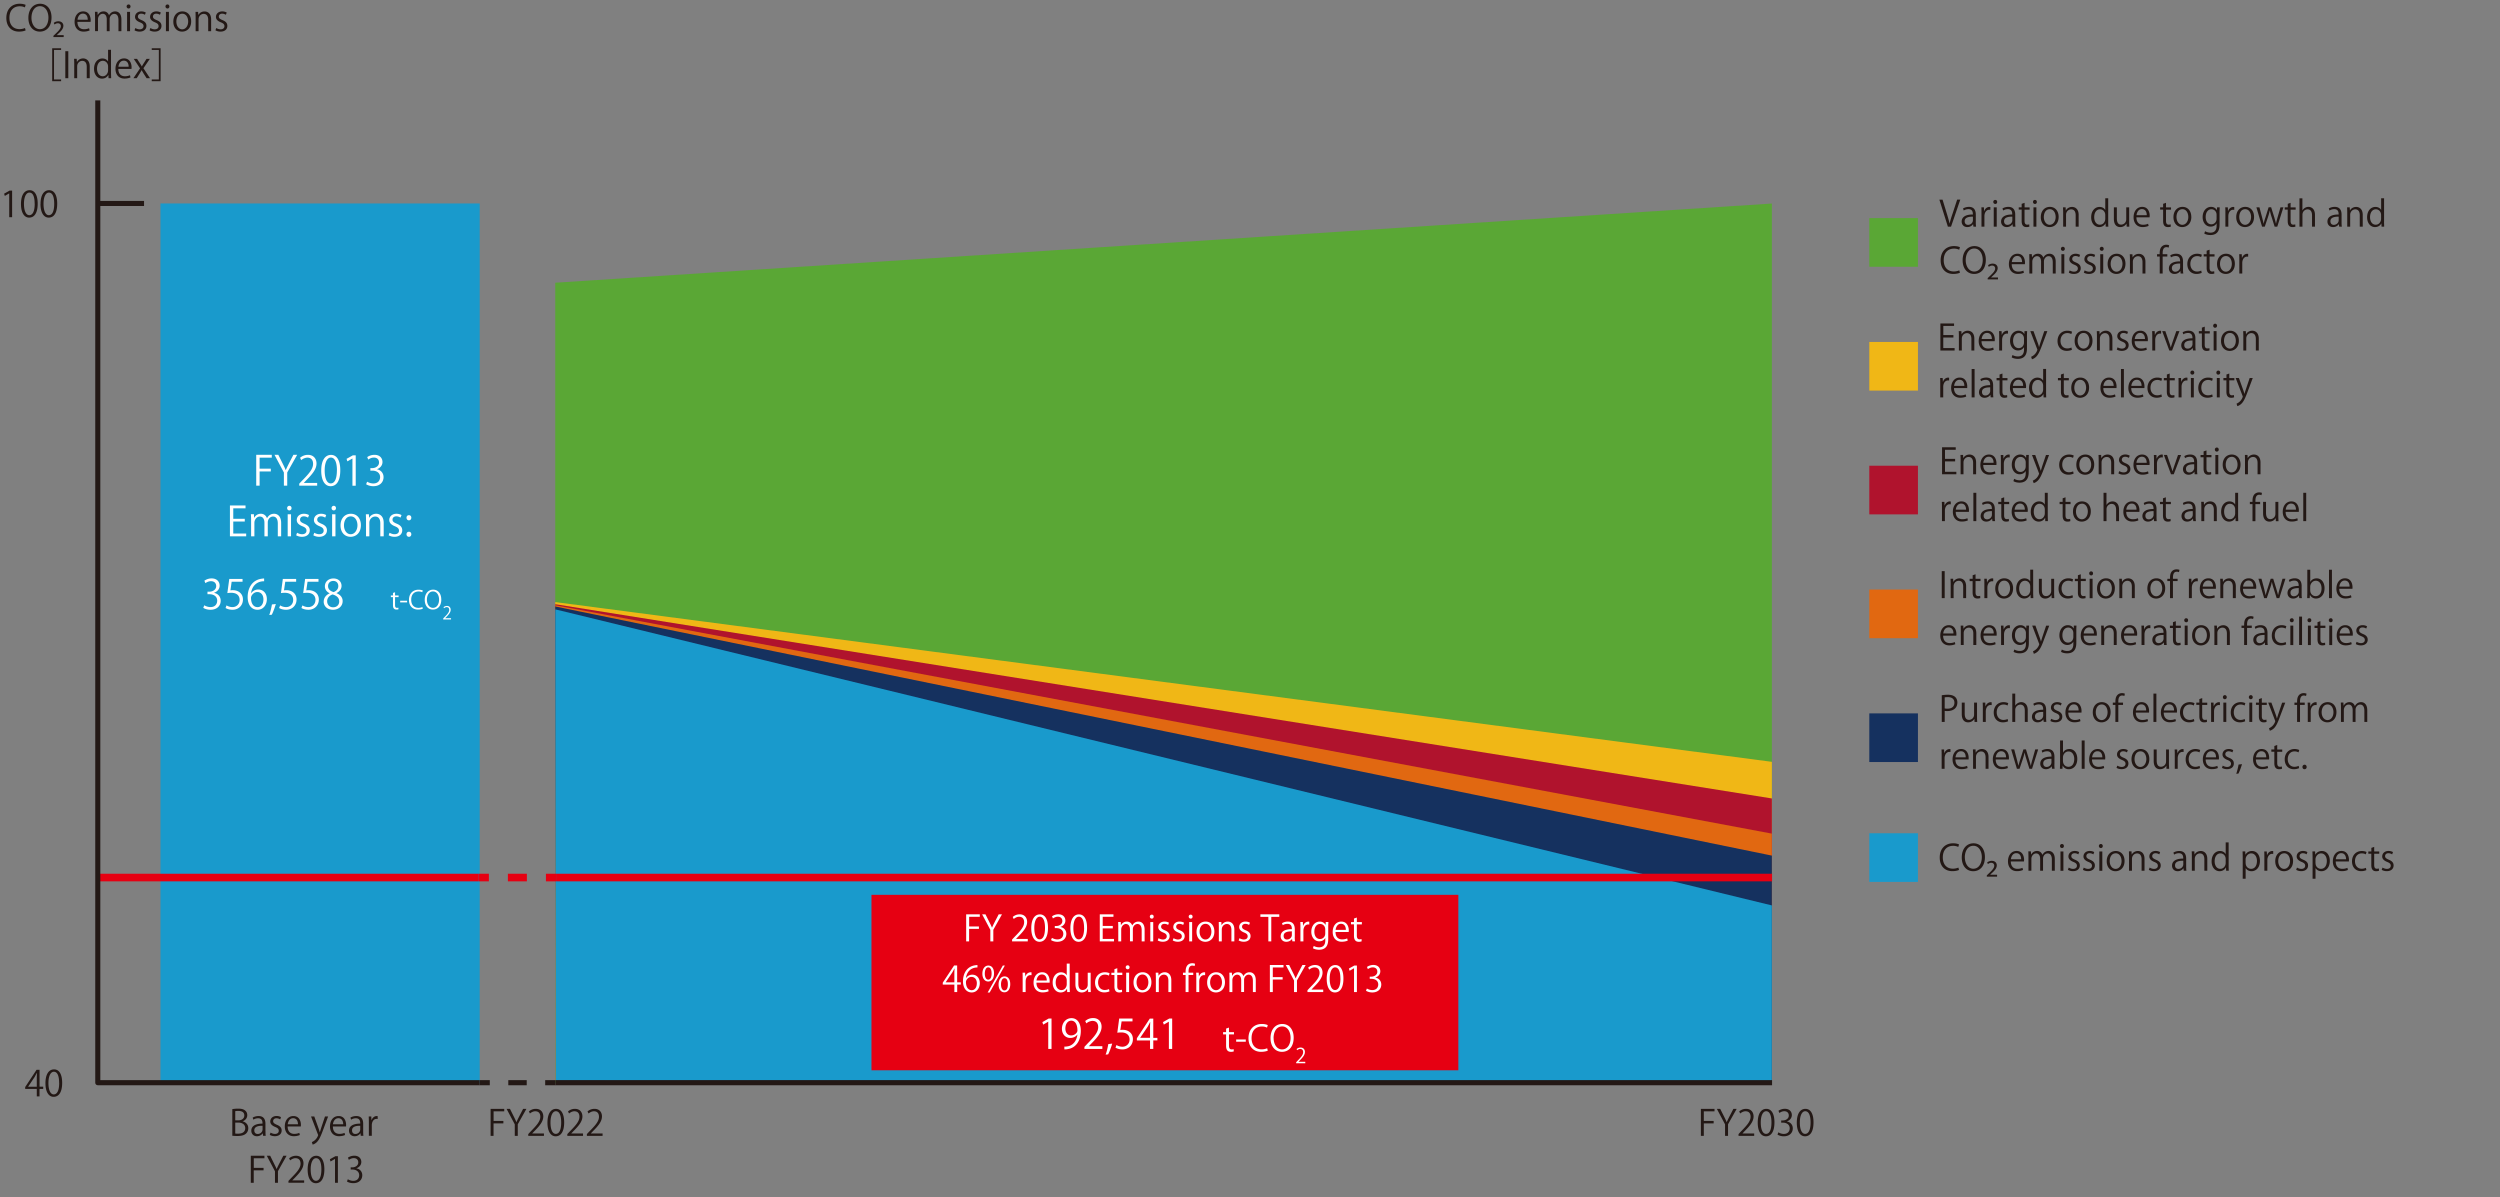 <svg xmlns="http://www.w3.org/2000/svg" id="a" viewBox="0 0 493.42 236.3">
  <rect x="0" y="0" width="493.42" height="236.3" fill="#808080" stroke="none"/>
  <defs>
    <style>
      .b{fill:#fff}.c{fill:#b0132d}.d{fill:#f0b716}.e{fill:#15315f}.f{fill:#199acc}.g{stroke:#e60012;stroke-miterlimit:10;stroke-width:1.5px}.g,.j{fill:none}.l{fill:#e16811}.m{fill:#231815}.j{stroke:#231815;stroke-linejoin:round}.n{fill:#5aa735}
    </style>
  </defs>
  <path d="M31.67 40.16h63.01v173.55H31.67z" class="f"/>
  <path d="M109.59 213.71V55.8l240.12-15.63v173.15s-240.05.75-240.12.4Z" class="n"/>
  <path d="m109.59 118.83 240.12 31.53v62.96H109.79l-.2-94.49z" class="d"/>
  <path d="m109.59 119.25 240.12 38.34v55.77l-239.96-.05-.16-94.06z" class="c"/>
  <path d="m109.59 119.46 240.11 45.07v48.79l-240.1-.07-.01-93.79z" class="l"/>
  <path d="m109.59 119.7 240.12 49.17v44.45H109.79l-.2-93.62z" class="e"/>
  <path d="m109.6 120.27 240.1 58.43v34.62l-240.04-.04-.06-93.01z" class="f"/>
  <path d="M50.57 95.86v-6.1h3.07v.57h-2.4v2.17h2.21v.55h-2.21v2.81h-.67ZM58.65 89.77l-1.96 3.48v2.61h-.66v-2.6l-1.86-3.5h.76l.85 1.71c.23.46.42.85.6 1.29h.03c.17-.4.38-.82.62-1.3l.88-1.7h.74ZM62.6 95.86h-3.54v-.4l.59-.62c1.42-1.44 2.14-2.31 2.14-3.29 0-.64-.28-1.23-1.14-1.23a2 2 0 0 0-1.2.5l-.23-.47c.37-.32.91-.58 1.55-.58 1.21 0 1.7.88 1.7 1.7 0 1.13-.8 2.09-2.04 3.34l-.47.5h2.64v.55ZM63.4 92.89c0-2.1.81-3.11 1.93-3.11 1.14 0 1.83 1.07 1.83 3.03 0 2.08-.72 3.15-1.92 3.15-1.08 0-1.84-1.07-1.84-3.07Zm3.1-.05c0-1.5-.37-2.53-1.2-2.53-.72 0-1.22.95-1.22 2.53s.44 2.57 1.19 2.57c.89 0 1.22-1.15 1.22-2.57ZM69.56 95.86V90.5h-.01l-.99.56-.16-.5 1.24-.69h.57v6h-.65ZM74.4 92.62c.7.12 1.3.7 1.3 1.55 0 .96-.68 1.79-2.02 1.79-.6 0-1.15-.2-1.42-.39l.2-.5c.22.14.7.35 1.22.35 1.01 0 1.34-.7 1.34-1.25 0-.88-.74-1.28-1.53-1.28h-.39v-.5h.4c.57 0 1.31-.36 1.31-1.11 0-.52-.3-.97-1.03-.97-.44 0-.85.22-1.1.4l-.2-.5a2.5 2.5 0 0 1 1.43-.44c1.1 0 1.58.7 1.58 1.42 0 .61-.39 1.16-1.08 1.41v.02ZM48.6 105.86h-3.22v-6.1h3.08v.57h-2.42v2.06h2.27v.55h-2.27v2.36h2.55v.56ZM55.49 105.86h-.66v-2.52c0-.85-.3-1.39-.96-1.39-.53 0-1.02.5-1.02 1.17v2.74h-.66v-2.69c0-.7-.3-1.22-.9-1.22-.58 0-1.08.56-1.08 1.24v2.67h-.65v-3.24c0-.45-.02-.77-.04-1.13h.59l.04.7h.02c.24-.41.64-.79 1.33-.79.57 0 1 .35 1.19.87h.02c.28-.52.72-.87 1.4-.87.53 0 1.38.34 1.38 1.84v2.62ZM57.1 100.74c-.25 0-.43-.2-.43-.46 0-.25.19-.45.44-.45.27 0 .43.2.43.45 0 .28-.18.46-.44.46Zm.34 5.12h-.66v-4.36h.66v4.36ZM60.8 102.17c-.16-.1-.45-.26-.85-.26-.48 0-.73.3-.73.65 0 .37.25.55.8.79.7.29 1.12.66 1.12 1.31 0 .78-.6 1.29-1.55 1.29a2.3 2.3 0 0 1-1.14-.3l.18-.5c.24.13.61.29.99.29.58 0 .87-.31.87-.7 0-.41-.23-.64-.8-.87-.75-.3-1.12-.7-1.12-1.23 0-.68.54-1.24 1.42-1.24.42 0 .77.12 1 .26l-.19.5ZM64.2 102.17c-.17-.1-.46-.26-.86-.26-.48 0-.73.3-.73.65 0 .37.25.55.8.79.71.29 1.12.66 1.12 1.31 0 .78-.6 1.29-1.55 1.29a2.3 2.3 0 0 1-1.14-.3l.19-.5c.23.13.6.29.98.29.58 0 .87-.31.87-.7 0-.41-.23-.64-.8-.87-.74-.3-1.12-.7-1.12-1.23 0-.68.54-1.24 1.42-1.24.42 0 .77.12 1 .26l-.19.5ZM65.87 100.74c-.25 0-.43-.2-.43-.46 0-.25.19-.45.44-.45.26 0 .43.2.43.45 0 .28-.18.46-.44.46Zm.34 5.12h-.66v-4.36h.66v4.36ZM71.23 103.65c0 1.62-1.07 2.3-2.04 2.3-1.12 0-1.98-.83-1.98-2.24 0-1.49.93-2.31 2.04-2.31 1.19 0 1.98.91 1.98 2.25Zm-2-1.73c-.95 0-1.34.93-1.34 1.77 0 .96.53 1.75 1.32 1.75s1.34-.79 1.34-1.77c0-.78-.37-1.75-1.33-1.75ZM75.73 105.86h-.67v-2.57c0-.72-.25-1.34-1.01-1.34-.57 0-1.15.48-1.15 1.24v2.67h-.66v-3.24c0-.45-.02-.77-.03-1.12h.6l.03.7h.02c.21-.42.72-.8 1.4-.8.54 0 1.47.33 1.47 1.8v2.66ZM79.06 102.17c-.16-.1-.46-.26-.85-.26-.48 0-.74.3-.74.65 0 .37.25.55.81.79.7.29 1.11.66 1.11 1.31 0 .78-.59 1.29-1.54 1.29a2.3 2.3 0 0 1-1.14-.3l.18-.5c.23.13.6.29.98.29.59 0 .88-.31.88-.7 0-.41-.24-.64-.81-.87-.74-.3-1.11-.7-1.11-1.23 0-.68.54-1.24 1.42-1.24.41 0 .77.12 1 .26l-.2.5ZM80.23 102.18c0-.3.2-.5.48-.5.28 0 .47.2.47.5s-.19.52-.47.52c-.3 0-.48-.25-.48-.52Zm0 3.27c0-.3.2-.5.48-.5.28 0 .47.2.47.5 0 .28-.19.5-.47.5-.3 0-.48-.23-.48-.5Z" class="b"/>
  <path d="M5.06 6c-.24.12-.72.24-1.33.24-1.37 0-2.48-.9-2.48-2.7 0-1.72 1.07-2.8 2.63-2.8.64 0 1.01.14 1.18.22l-.15.5a2.32 2.32 0 0 0-1.01-.22c-1.21 0-2.04.8-2.04 2.28 0 1.4.76 2.23 2 2.23.4 0 .8-.1 1.07-.22l.13.47ZM10.17 3.44c0 1.88-1.05 2.8-2.31 2.8-1.32 0-2.26-1.04-2.26-2.7 0-1.74.98-2.8 2.32-2.8 1.37 0 2.25 1.1 2.25 2.7Zm-3.96.08c0 1.14.58 2.24 1.67 2.24 1.1 0 1.68-1.07 1.68-2.29 0-1.07-.52-2.25-1.67-2.25-1.17 0-1.68 1.17-1.68 2.3ZM10.54 7.32v-.25l.47-.45c.63-.6 1-1.02 1-1.45 0-.33-.19-.58-.61-.58-.27 0-.5.14-.64.25l-.15-.32c.2-.17.53-.32.9-.32.72 0 1 .47 1 .87 0 .6-.44 1.07-1.04 1.6l-.26.25v.02h1.36v.38h-2.03ZM17.7 6c-.22.1-.62.24-1.2.24-1.12 0-1.78-.79-1.78-1.93 0-1.2.67-2.06 1.7-2.06 1.18 0 1.48 1.08 1.48 1.75l-.02.32h-2.6c.01 1.06.61 1.45 1.3 1.45.48 0 .76-.1 1-.2l.11.43Zm-.38-2.12c0-.51-.2-1.19-.96-1.19-.7 0-1 .67-1.06 1.2h2.02ZM23.96 6.16h-.58v-2.2c0-.75-.26-1.22-.84-1.22-.46 0-.9.44-.9 1.02v2.4h-.57V3.8c0-.61-.26-1.08-.8-1.08-.5 0-.93.5-.93 1.09v2.34h-.58V3.32l-.02-.99h.5l.04.62h.02c.21-.37.56-.7 1.17-.7.5 0 .88.3 1.04.76h.01c.26-.45.64-.76 1.23-.76.47 0 1.21.3 1.21 1.61v2.3ZM25.37 1.67c-.22 0-.38-.17-.38-.4 0-.21.16-.39.39-.39s.38.17.38.4c0 .24-.17.4-.39.4Zm.3 4.49h-.59V2.34h.59v3.82ZM28.6 2.92c-.14-.09-.4-.22-.74-.22-.42 0-.64.26-.64.57 0 .33.22.48.7.69.62.25.98.57.98 1.15 0 .68-.52 1.13-1.35 1.13-.38 0-.75-.1-1-.26l.16-.45c.2.12.53.26.86.26.5 0 .76-.28.76-.62 0-.36-.2-.55-.7-.76-.65-.25-.98-.61-.98-1.07 0-.6.48-1.09 1.25-1.09.36 0 .67.1.87.23l-.17.44ZM31.57 2.92c-.14-.09-.4-.22-.74-.22-.42 0-.64.26-.64.57 0 .33.21.48.7.69.62.25.98.57.98 1.15 0 .68-.52 1.13-1.35 1.13-.38 0-.75-.1-1-.26l.16-.45c.2.12.53.26.86.26.5 0 .76-.28.76-.62 0-.36-.2-.55-.7-.76-.65-.25-.98-.61-.98-1.07 0-.6.48-1.09 1.24-1.09.37 0 .68.1.88.23l-.17.44ZM33.04 1.67c-.22 0-.38-.17-.38-.4 0-.21.17-.39.39-.39.23 0 .38.17.38.4 0 .24-.16.4-.39.4Zm.3 4.49h-.59V2.34h.59v3.82ZM37.73 4.22c0 1.42-.93 2.02-1.78 2.02-.98 0-1.74-.73-1.74-1.96 0-1.3.81-2.03 1.79-2.03 1.04 0 1.73.8 1.73 1.97Zm-1.75-1.51c-.83 0-1.17.8-1.17 1.54 0 .85.46 1.54 1.15 1.54.7 0 1.18-.69 1.18-1.55 0-.68-.33-1.53-1.17-1.53ZM41.67 6.16h-.58V3.91c0-.63-.23-1.17-.9-1.17-.5 0-1 .42-1 1.08v2.34h-.58V3.32l-.02-.98h.51l.04.62h.01c.2-.37.63-.7 1.23-.7.48 0 1.29.28 1.29 1.58v2.32ZM44.58 2.92c-.14-.09-.4-.22-.74-.22-.42 0-.65.26-.65.57 0 .33.22.48.7.69.63.25.98.57.98 1.15 0 .68-.52 1.13-1.35 1.13-.38 0-.74-.1-1-.26l.16-.45c.2.12.53.26.86.26.51 0 .76-.28.76-.62 0-.36-.2-.55-.7-.76-.65-.25-.98-.61-.98-1.07 0-.6.48-1.09 1.25-1.09.36 0 .67.1.88.23l-.17.44ZM10.3 16.03V9.52h1.76v.34h-1.4v5.83h1.4v.34H10.3ZM12.9 10.1h.58v5.34h-.59V10.1ZM17.7 15.44h-.58v-2.26c0-.62-.22-1.17-.89-1.17-.5 0-1 .42-1 1.09v2.34h-.58V12.6c0-.39-.01-.68-.03-.99h.52l.04.63h.01c.19-.37.63-.71 1.23-.71.47 0 1.29.29 1.29 1.58v2.33ZM21.91 14.5l.03.94h-.52l-.03-.65h-.02c-.2.4-.63.73-1.24.73-.89 0-1.57-.76-1.57-1.94 0-1.29.75-2.04 1.64-2.04.56 0 .94.27 1.12.58h.01V9.83h.58v4.66Zm-.58-1.35c0-.77-.54-1.15-1.03-1.15-.72 0-1.15.68-1.15 1.55 0 .8.38 1.5 1.13 1.5.63 0 1.05-.56 1.05-1.17v-.73ZM25.76 15.28c-.22.1-.61.23-1.2.23-1.1 0-1.77-.78-1.77-1.92 0-1.2.67-2.06 1.7-2.06 1.17 0 1.48 1.08 1.48 1.74l-.02.33h-2.6c.01 1.05.61 1.45 1.3 1.45.48 0 .76-.1 1-.2l.11.43Zm-.37-2.12c0-.52-.21-1.19-.96-1.19-.7 0-1 .67-1.06 1.2h2.02ZM29.57 11.62l-1.26 1.85 1.3 1.97h-.67l-.58-.9-.4-.68h-.02c-.12.24-.26.45-.4.69l-.56.89h-.65l1.31-1.95-1.24-1.87h.65l.55.85c.14.21.26.41.39.64H28c.12-.23.25-.44.38-.64l.54-.85h.64ZM31.7 16.03h-1.75v-.34h1.4V9.86h-1.4v-.34h1.75v6.51ZM47.9 221.32c.5.12 1.1.54 1.1 1.34 0 .48-.18.81-.42 1.05-.36.35-.93.5-1.74.5-.44 0-.77-.03-.99-.05v-5.25c.3-.06.72-.1 1.15-.1.66 0 1.1.12 1.4.39.26.21.4.52.4.92 0 .52-.35.98-.9 1.18v.02Zm-.84-.2c.7 0 1.16-.4 1.16-.95v-.01c0-.63-.46-.9-1.2-.9-.3 0-.48.02-.59.05v1.81h.63Zm-.63 2.6c.14.03.33.03.57.03.74 0 1.4-.28 1.4-1.09 0-.8-.7-1.1-1.4-1.1h-.57v2.16ZM52.4 223.26c0 .32 0 .65.05.91h-.53l-.06-.49h-.02c-.2.3-.59.58-1.13.58-.73 0-1.11-.53-1.11-1.09 0-.91.8-1.41 2.21-1.4 0-.33 0-1.06-.87-1.06-.32 0-.67.1-.93.28l-.14-.4c.31-.2.74-.32 1.16-.32 1.08 0 1.36.76 1.36 1.52v1.47Zm-.58-1.07c-.72 0-1.63.1-1.63.91 0 .5.31.71.66.71.57 0 .97-.43.97-.9v-.72ZM55.3 220.94c-.14-.1-.4-.23-.75-.23-.41 0-.64.26-.64.57 0 .33.22.48.7.7.62.25.98.57.98 1.14 0 .68-.52 1.13-1.35 1.13a2 2 0 0 1-1-.26l.16-.45c.2.12.53.26.86.26.51 0 .76-.27.76-.61 0-.36-.2-.56-.7-.76-.65-.26-.98-.62-.98-1.08 0-.6.48-1.09 1.25-1.09.36 0 .67.1.87.24l-.16.44ZM59.18 224.01c-.21.1-.61.24-1.2.24-1.1 0-1.77-.78-1.77-1.93 0-1.2.67-2.05 1.7-2.05 1.18 0 1.48 1.07 1.48 1.74l-.02.32h-2.6c.01 1.06.61 1.46 1.3 1.46.48 0 .76-.1 1-.2l.11.42Zm-.37-2.11c0-.52-.2-1.2-.96-1.2-.7 0-1 .67-1.06 1.2h2.02ZM64.76 220.36l-1.01 2.7c-.46 1.24-.78 1.95-1.26 2.4-.32.3-.64.41-.78.45l-.16-.5a2.18 2.18 0 0 0 1.24-1.36c0-.04-.02-.1-.05-.16l-1.35-3.53h.64l.83 2.31c.1.27.19.57.25.8h.02l.24-.8.77-2.31h.62ZM68.1 224.01c-.21.1-.6.24-1.2.24-1.1 0-1.77-.78-1.77-1.93 0-1.2.67-2.05 1.7-2.05 1.18 0 1.48 1.07 1.48 1.74l-.01.32h-2.6c0 1.06.6 1.46 1.3 1.46.47 0 .76-.1 1-.2l.1.42Zm-.36-2.11c0-.52-.21-1.2-.96-1.2-.7 0-1.01.67-1.07 1.2h2.03ZM71.68 223.26c0 .32 0 .65.05.91h-.53l-.05-.49h-.03c-.2.3-.58.58-1.12.58-.73 0-1.12-.53-1.12-1.09 0-.91.8-1.41 2.22-1.4 0-.33 0-1.06-.87-1.06-.33 0-.67.1-.93.28l-.14-.4c.3-.2.73-.32 1.16-.32 1.08 0 1.36.76 1.36 1.52v1.47Zm-.58-1.07c-.72 0-1.62.1-1.62.91 0 .5.3.71.66.71.56 0 .96-.43.96-.9v-.72ZM74.54 220.85l-.21-.02c-.63 0-.95.63-.95 1.27v2.07h-.58v-2.67c0-.4-.01-.78-.03-1.14h.51l.03.73h.02c.17-.48.57-.82 1.03-.82l.18.02v.56ZM49.5 233.44v-5.34h2.69v.5h-2.1v1.9h1.93v.48h-1.94v2.46h-.58ZM56.57 228.1l-1.71 3.05v2.3h-.59v-2.28l-1.62-3.07h.67l.74 1.5c.2.4.37.74.53 1.12h.02c.15-.35.33-.72.54-1.13l.77-1.49h.65ZM60.03 233.44h-3.1v-.36l.5-.54c1.25-1.26 1.89-2.02 1.89-2.87 0-.56-.25-1.08-1-1.08-.43 0-.8.23-1.06.43l-.2-.4c.33-.29.8-.51 1.36-.51 1.06 0 1.48.77 1.48 1.49 0 .98-.69 1.83-1.77 2.92l-.42.43v.02h2.32v.47ZM60.72 230.84c0-1.84.72-2.73 1.7-2.73.99 0 1.6.94 1.6 2.66 0 1.82-.64 2.76-1.68 2.76-.95 0-1.62-.94-1.62-2.7Zm2.71-.05c0-1.3-.31-2.2-1.05-2.2-.62 0-1.06.82-1.06 2.2s.38 2.26 1.04 2.26c.78 0 1.07-1 1.07-2.26ZM66.12 233.44v-4.7h-.02l-.86.5-.14-.44 1.09-.6h.5v5.24h-.57ZM70.35 230.6c.62.1 1.15.6 1.15 1.36 0 .84-.6 1.56-1.78 1.56-.53 0-1-.16-1.24-.33l.17-.45c.2.13.61.32 1.07.32.89 0 1.17-.62 1.17-1.1 0-.78-.65-1.13-1.33-1.13h-.35v-.43h.35c.5 0 1.15-.31 1.15-.97 0-.46-.27-.85-.9-.85-.39 0-.75.19-.96.34l-.18-.43c.26-.2.75-.39 1.25-.39.96 0 1.39.61 1.39 1.24 0 .54-.35 1.02-.96 1.24v.02ZM96.83 224.19v-5.34h2.69v.49h-2.1v1.9h1.93v.48h-1.94v2.46h-.58ZM103.9 218.85l-1.71 3.05v2.29h-.59v-2.28l-1.62-3.06h.67l.74 1.49c.2.4.37.74.53 1.13h.02c.15-.36.33-.73.54-1.14l.77-1.48h.65ZM107.36 224.19h-3.1v-.36l.5-.54c1.25-1.26 1.88-2.02 1.88-2.88 0-.56-.24-1.08-1-1.08-.42 0-.8.23-1.05.44l-.2-.41c.33-.29.8-.51 1.37-.51 1.05 0 1.47.77 1.47 1.49 0 .99-.69 1.83-1.77 2.92l-.42.44v.01h2.32v.48ZM108.05 221.58c0-1.84.72-2.73 1.7-2.73.99 0 1.6.94 1.6 2.66 0 1.82-.64 2.76-1.68 2.76-.95 0-1.62-.94-1.62-2.7Zm2.71-.04c0-1.31-.31-2.22-1.05-2.22-.62 0-1.06.84-1.06 2.22s.38 2.25 1.04 2.25c.78 0 1.07-1 1.07-2.25ZM115.07 224.19h-3.1v-.36l.51-.54c1.25-1.26 1.88-2.02 1.88-2.88 0-.56-.25-1.08-1-1.08-.42 0-.8.23-1.05.44l-.2-.41c.32-.29.8-.51 1.36-.51 1.06 0 1.48.77 1.48 1.49 0 .99-.7 1.83-1.78 2.92l-.42.44v.01h2.32v.48ZM118.93 224.19h-3.1v-.36l.51-.54c1.25-1.26 1.88-2.02 1.88-2.88 0-.56-.25-1.08-1-1.08-.42 0-.8.23-1.06.44l-.2-.41c.33-.29.8-.51 1.37-.51 1.06 0 1.48.77 1.48 1.49 0 .99-.7 1.83-1.78 2.92l-.42.44v.01h2.32v.48ZM335.7 224.18v-5.33h2.69v.49h-2.11v1.9h1.94v.48h-1.94v2.46h-.58ZM342.77 218.85l-1.71 3.04v2.3h-.59v-2.28l-1.62-3.06h.66l.75 1.49c.2.4.37.74.53 1.13h.02c.15-.36.33-.73.54-1.14l.77-1.48h.65ZM346.23 224.18h-3.1v-.35l.5-.54c1.25-1.26 1.88-2.02 1.88-2.88 0-.56-.24-1.08-1-1.08-.42 0-.8.23-1.05.44l-.2-.41c.33-.29.8-.51 1.36-.51 1.06 0 1.48.77 1.48 1.49 0 .99-.69 1.83-1.78 2.92l-.4.44v.01h2.3v.48ZM346.92 221.58c0-1.84.71-2.73 1.7-2.73s1.6.94 1.6 2.66c0 1.82-.64 2.76-1.68 2.76-.96 0-1.62-.94-1.62-2.7Zm2.71-.04c0-1.31-.32-2.22-1.05-2.22-.62 0-1.06.84-1.06 2.22s.38 2.25 1.04 2.25c.78 0 1.07-1 1.07-2.25ZM352.7 221.35c.61.1 1.14.6 1.14 1.36 0 .83-.6 1.56-1.78 1.56-.53 0-1-.17-1.24-.34l.17-.45c.2.13.61.32 1.08.32.88 0 1.16-.62 1.16-1.1 0-.77-.65-1.12-1.33-1.12h-.35v-.44h.35c.5 0 1.15-.31 1.15-.97 0-.45-.27-.85-.9-.85-.39 0-.75.2-.96.35l-.18-.43c.26-.2.75-.4 1.25-.4.96 0 1.39.61 1.39 1.24 0 .54-.35 1.03-.95 1.24v.03ZM354.63 221.58c0-1.84.72-2.73 1.7-2.73 1 0 1.6.94 1.6 2.66 0 1.82-.64 2.76-1.68 2.76-.95 0-1.62-.94-1.62-2.7Zm2.72-.04c0-1.31-.32-2.22-1.06-2.22-.62 0-1.06.84-1.06 2.22s.39 2.25 1.04 2.25c.78 0 1.08-1 1.08-2.25ZM1.82 42.87v-4.7h-.01l-.86.5-.14-.44 1.08-.61h.5v5.25h-.57ZM4.14 40.26c0-1.83.71-2.72 1.7-2.72s1.6.93 1.6 2.65c0 1.82-.64 2.76-1.69 2.76-.95 0-1.61-.94-1.61-2.69Zm2.7-.04c0-1.31-.3-2.21-1.04-2.21-.63 0-1.07.83-1.07 2.2s.39 2.26 1.05 2.26c.77 0 1.07-1 1.07-2.25ZM8 40.26c0-1.83.7-2.72 1.69-2.72 1 0 1.6.93 1.6 2.65 0 1.82-.63 2.76-1.68 2.76-.95 0-1.62-.94-1.62-2.69Zm2.7-.04c0-1.31-.31-2.21-1.05-2.21-.62 0-1.06.83-1.06 2.2s.39 2.26 1.04 2.26c.78 0 1.07-1 1.07-2.25ZM7.81 216.4h-.55v-1.48H4.97v-.37l2.24-3.4h.6v3.33h.72v.44H7.8v1.48Zm-2.25-1.92h1.7v-1.87l.03-.84h-.03l-.42.79-1.28 1.9v.02ZM8.97 213.79c0-1.83.71-2.73 1.7-2.73s1.6.94 1.6 2.66c0 1.82-.64 2.76-1.69 2.76-.95 0-1.61-.94-1.61-2.69Zm2.7-.04c0-1.31-.3-2.22-1.04-2.22-.63 0-1.07.84-1.07 2.22s.39 2.25 1.05 2.25c.77 0 1.07-1 1.07-2.25Z" class="m"/>
  <path d="M109.75 173.2h240M94.49 173.2h2" class="g"/>
  <path fill="none" stroke="#e60012" stroke-dasharray="0 0 3.75 3.75" stroke-miterlimit="10" stroke-width="1.5" d="M100.24 173.2h5.64"/>
  <path d="M107.75 173.2h2M19.53 173.2h74.96" class="g"/>
  <path d="m386.9 39.4-1.83 5.34h-.62l-1.68-5.33h.63l.82 2.68c.22.72.42 1.39.56 2.01h.02c.14-.62.35-1.31.6-2.01l.88-2.69h.63ZM389.96 43.83c0 .32.01.65.06.91h-.53l-.06-.49h-.02c-.2.3-.59.57-1.13.57-.72 0-1.11-.53-1.11-1.08 0-.92.8-1.42 2.21-1.4 0-.33 0-1.06-.86-1.06-.33 0-.68.1-.94.27l-.14-.4c.31-.2.74-.32 1.17-.32 1.07 0 1.35.77 1.35 1.52v1.48Zm-.57-1.07c-.72 0-1.63.1-1.63.9 0 .5.31.72.66.72.57 0 .97-.44.97-.9v-.72ZM392.83 41.41l-.21-.01c-.63 0-.96.62-.96 1.27v2.07h-.58v-2.67c0-.41 0-.78-.02-1.15h.5l.03.74h.03c.16-.48.56-.82 1.03-.82l.18.02v.55ZM393.8 40.25c-.23 0-.39-.17-.39-.4 0-.22.16-.39.39-.39s.38.17.38.4c0 .24-.16.4-.39.4Zm.29 4.49h-.59v-3.82h.59v3.82ZM397.74 43.83c0 .32 0 .65.06.91h-.53l-.06-.49h-.02c-.2.3-.6.57-1.13.57-.73 0-1.11-.53-1.11-1.08 0-.92.8-1.42 2.2-1.4 0-.33 0-1.06-.86-1.06-.33 0-.67.1-.93.27l-.14-.4c.3-.2.73-.32 1.16-.32 1.08 0 1.36.77 1.36 1.52v1.48Zm-.57-1.07c-.73 0-1.63.1-1.63.9 0 .5.31.72.66.72.57 0 .97-.44.97-.9v-.72ZM399.01 40.23l.58-.2v.9h.99v.45h-1v2.2c0 .49.15.76.53.76.17 0 .3-.03.39-.06l.03.45c-.12.05-.32.09-.56.09-.93 0-.96-.84-.96-1.25v-2.2h-.58v-.45h.58v-.69ZM401.62 40.25c-.22 0-.37-.17-.37-.4 0-.22.16-.39.38-.39.23 0 .38.17.38.4 0 .24-.16.4-.39.4Zm.3 4.49h-.58v-3.82h.58v3.82ZM406.31 42.8c0 1.42-.93 2.02-1.78 2.02-.98 0-1.74-.73-1.74-1.96 0-1.3.81-2.03 1.79-2.03 1.04 0 1.73.8 1.73 1.97Zm-1.75-1.51c-.83 0-1.17.8-1.17 1.54 0 .85.47 1.54 1.15 1.54.7 0 1.18-.69 1.18-1.55 0-.68-.33-1.53-1.16-1.53ZM410.25 44.74h-.58v-2.25c0-.63-.23-1.17-.9-1.17-.49 0-1 .42-1 1.08v2.34h-.57V41.9c0-.39-.02-.68-.03-.98h.52l.03.62h.02c.18-.37.63-.7 1.22-.7.48 0 1.3.28 1.3 1.58v2.32ZM416.09 43.8c0 .3.01.68.03.94h-.52l-.03-.65h-.02c-.2.4-.63.73-1.25.73-.88 0-1.57-.76-1.57-1.94 0-1.29.76-2.04 1.65-2.04.56 0 .94.27 1.11.59h.02v-2.3h.58v4.66Zm-.58-1.35c0-.76-.54-1.14-1.03-1.14-.73 0-1.15.67-1.15 1.55 0 .8.38 1.49 1.13 1.49.63 0 1.05-.56 1.05-1.17v-.73ZM420.23 43.73c0 .39.02.72.03 1.01h-.52l-.03-.6h-.02c-.18.3-.57.68-1.22.68-.58 0-1.26-.32-1.26-1.64v-2.26h.59v2.15c0 .75.21 1.26.85 1.26.45 0 1-.36 1-1.03v-2.38h.58v2.8ZM424.07 44.58c-.21.1-.61.24-1.2.24-1.1 0-1.77-.79-1.77-1.93 0-1.2.67-2.06 1.7-2.06 1.18 0 1.48 1.08 1.48 1.75l-.02.32h-2.6c.01 1.06.61 1.46 1.3 1.46.48 0 .76-.1 1-.2l.11.42Zm-.37-2.12c.01-.51-.2-1.19-.96-1.19-.7 0-1 .67-1.06 1.2h2.02ZM426.93 40.23l.57-.2v.9h.99v.45h-.99v2.2c0 .49.15.76.52.76.18 0 .3-.03.4-.06l.03.45c-.13.05-.32.09-.57.09-.92 0-.95-.84-.95-1.25v-2.2h-.59v-.45h.59v-.69ZM432.5 42.8c0 1.42-.94 2.02-1.8 2.02-.97 0-1.73-.73-1.73-1.96 0-1.3.81-2.03 1.79-2.03 1.04 0 1.73.8 1.73 1.97Zm-1.76-1.51c-.83 0-1.17.8-1.17 1.54 0 .85.47 1.54 1.15 1.54.7 0 1.18-.69 1.18-1.55 0-.68-.33-1.53-1.16-1.53ZM438.1 40.92c-.01.27-.03.58-.03 1.05v2.22c0 .67-.01 2.2-1.82 2.2-.43 0-.9-.1-1.2-.3l.16-.46c.24.15.62.29 1.07.29.7 0 1.21-.37 1.21-1.38v-.46h-.01c-.2.36-.6.65-1.19.65-.9 0-1.56-.8-1.56-1.87 0-1.33.83-2.03 1.65-2.03.65 0 1 .35 1.16.66h.01l.03-.57h.53Zm-.62 1.47c0-.67-.48-1.09-1.01-1.09-.67 0-1.14.6-1.14 1.52 0 .81.39 1.45 1.13 1.45.44 0 1.02-.33 1.02-1.12v-.76ZM440.96 41.41l-.2-.01c-.64 0-.96.62-.96 1.27v2.07h-.58v-2.67c0-.41 0-.78-.03-1.15h.51l.03.74h.02c.17-.48.57-.82 1.04-.82l.18.02v.55ZM444.88 42.8c0 1.42-.93 2.02-1.78 2.02-.98 0-1.74-.73-1.74-1.96 0-1.3.81-2.03 1.79-2.03 1.04 0 1.73.8 1.73 1.97Zm-1.75-1.51c-.83 0-1.17.8-1.17 1.54 0 .85.47 1.54 1.15 1.54.7 0 1.18-.69 1.18-1.55 0-.68-.33-1.53-1.16-1.53ZM450.67 40.92l-1.21 3.82h-.52l-.6-1.92c-.15-.43-.25-.82-.34-1.26h-.02c-.1.45-.21.85-.35 1.27l-.64 1.91h-.53l-1.12-3.82h.6l.53 2c.1.43.21.82.29 1.21h.02c.08-.38.2-.8.34-1.2l.63-2.02h.5l.62 1.98c.13.45.24.85.33 1.24h.02c.07-.38.18-.78.3-1.23l.57-1.98h.58ZM451.52 40.23l.57-.2v.9h1v.45h-1v2.2c0 .49.15.76.52.76.18 0 .3-.03.4-.06l.03.45c-.13.05-.32.09-.57.09-.92 0-.95-.84-.95-1.25v-2.2h-.59v-.45h.6v-.69ZM456.9 44.74h-.58v-2.25c0-.63-.23-1.17-.89-1.17-.45 0-1 .37-1 1.07v2.35h-.59v-5.6h.58v2.37h.02c.25-.42.71-.68 1.18-.68s1.28.29 1.28 1.59v2.32ZM462.15 43.83c0 .32.01.65.06.91h-.53l-.06-.49h-.02c-.2.3-.59.57-1.13.57-.73 0-1.11-.53-1.11-1.08 0-.92.8-1.42 2.21-1.4 0-.33 0-1.06-.87-1.06-.32 0-.67.1-.93.27l-.14-.4c.31-.2.74-.32 1.16-.32 1.08 0 1.36.77 1.36 1.52v1.48Zm-.57-1.07c-.72 0-1.63.1-1.63.9 0 .5.31.72.66.72.57 0 .97-.44.97-.9v-.72ZM466.32 44.74h-.58v-2.25c0-.63-.22-1.17-.89-1.17-.5 0-1 .42-1 1.08v2.34h-.58V41.9c0-.39-.01-.68-.03-.98h.52l.04.62h.01c.19-.37.63-.7 1.23-.7.47 0 1.29.28 1.29 1.58v2.32ZM470.53 43.8l.03.94h-.52l-.03-.65H470c-.2.4-.63.73-1.25.73-.88 0-1.56-.76-1.56-1.94 0-1.29.75-2.04 1.64-2.04.56 0 .94.27 1.12.59h.01v-2.3h.58v4.66Zm-.58-1.35c0-.76-.54-1.14-1.03-1.14-.72 0-1.15.67-1.15 1.55 0 .8.38 1.49 1.13 1.49.63 0 1.05-.56 1.05-1.17v-.73ZM386.83 53.83c-.25.12-.72.24-1.33.24-1.38 0-2.48-.9-2.48-2.7 0-1.72 1.07-2.8 2.63-2.8.64 0 1.01.14 1.18.22l-.15.5a2.32 2.32 0 0 0-1.01-.22c-1.22 0-2.04.8-2.04 2.28 0 1.4.75 2.23 2 2.23.4 0 .8-.1 1.07-.22l.13.47ZM391.94 51.27c0 1.88-1.05 2.8-2.31 2.8-1.33 0-2.27-1.04-2.27-2.7 0-1.74 1-2.8 2.33-2.8 1.36 0 2.25 1.1 2.25 2.7Zm-3.97.08c0 1.14.6 2.24 1.68 2.24 1.1 0 1.68-1.07 1.68-2.29 0-1.07-.53-2.25-1.67-2.25-1.17 0-1.69 1.17-1.69 2.3ZM392.3 55.15v-.25l.48-.46c.63-.6 1-1.01 1-1.45 0-.32-.2-.57-.61-.57-.27 0-.5.14-.65.25l-.14-.32c.2-.17.53-.32.9-.32.72 0 1 .47 1 .87 0 .6-.45 1.07-1.04 1.6l-.26.25v.02h1.36v.38h-2.03ZM399.46 53.83c-.21.1-.61.24-1.2.24-1.1 0-1.77-.79-1.77-1.93 0-1.2.67-2.06 1.7-2.06 1.17 0 1.48 1.08 1.48 1.75l-.02.32h-2.6c.01 1.06.61 1.46 1.3 1.46.48 0 .76-.1 1-.2l.11.42Zm-.37-2.12c0-.51-.2-1.19-.96-1.19-.7 0-1 .67-1.06 1.2h2.02ZM405.73 53.99h-.58v-2.2c0-.75-.26-1.23-.84-1.23-.47 0-.9.45-.9 1.03v2.4h-.57v-2.36c0-.6-.26-1.07-.8-1.07-.5 0-.93.5-.93 1.09v2.34h-.58v-2.84l-.02-.99h.5l.04.62h.02c.21-.37.56-.7 1.17-.7.5 0 .88.3 1.04.76h.01c.25-.45.64-.76 1.23-.76.47 0 1.21.3 1.21 1.61V54ZM407.14 49.5c-.23 0-.38-.17-.38-.4 0-.22.16-.39.39-.39s.38.17.38.4c0 .24-.17.4-.39.4Zm.3 4.49h-.59v-3.82h.58V54ZM410.37 50.75c-.14-.09-.4-.22-.74-.22-.42 0-.64.26-.64.57 0 .33.21.48.7.69.62.25.98.57.98 1.15 0 .68-.52 1.13-1.35 1.13-.38 0-.75-.1-1-.26l.16-.45c.2.12.53.26.86.26.5 0 .76-.27.76-.62s-.2-.55-.7-.75c-.65-.26-.98-.62-.98-1.08 0-.6.48-1.09 1.25-1.09.36 0 .67.1.87.23l-.17.44ZM413.34 50.75c-.14-.09-.4-.22-.74-.22-.42 0-.65.26-.65.57 0 .33.22.48.71.69.62.25.98.57.98 1.15 0 .68-.52 1.13-1.36 1.13-.37 0-.74-.1-1-.26l.16-.45c.2.12.54.26.87.26.5 0 .76-.27.76-.62s-.2-.55-.7-.75c-.65-.26-.98-.62-.98-1.08 0-.6.47-1.09 1.24-1.09.37 0 .68.1.88.23l-.17.44ZM414.81 49.5c-.22 0-.38-.17-.38-.4 0-.22.16-.39.39-.39s.38.17.38.4c0 .24-.16.4-.39.4Zm.3 4.49h-.59v-3.82h.59V54ZM419.5 52.05c0 1.42-.94 2.02-1.78 2.02-.98 0-1.74-.73-1.74-1.96 0-1.3.81-2.03 1.79-2.03 1.04 0 1.73.8 1.73 1.97Zm-1.76-1.51c-.82 0-1.16.8-1.16 1.54 0 .85.46 1.54 1.15 1.54.7 0 1.18-.69 1.18-1.55 0-.68-.33-1.53-1.17-1.53ZM423.44 53.99h-.58v-2.25c0-.63-.23-1.17-.9-1.17-.5 0-1 .42-1 1.08V54h-.58v-2.84c0-.39-.01-.68-.03-.98h.52l.04.62h.01c.2-.37.63-.7 1.23-.7.48 0 1.29.28 1.29 1.58v2.32ZM426.25 50.17c0-.47 0-1.1.43-1.52.25-.25.58-.35.88-.35.24 0 .44.06.56.12l-.1.45a1.1 1.1 0 0 0-.43-.09c-.6 0-.75.56-.75 1.18v.21h.92v.46h-.92v3.36h-.58v-3.36h-.53v-.46h.53ZM430.86 53.08c0 .32 0 .65.06.91h-.53l-.06-.49h-.02c-.2.3-.59.57-1.13.57-.73 0-1.11-.53-1.11-1.08 0-.92.8-1.42 2.21-1.4 0-.33 0-1.06-.87-1.06-.33 0-.67.1-.93.27l-.14-.4c.3-.2.74-.32 1.16-.32 1.08 0 1.36.77 1.36 1.52v1.48Zm-.57-1.07c-.72 0-1.63.1-1.63.9 0 .5.31.72.66.72.57 0 .97-.44.97-.9v-.72ZM434.56 53.85c-.17.08-.55.22-1.04.22-1.09 0-1.81-.78-1.81-1.95 0-1.18.78-2.04 1.95-2.04.43 0 .77.13.92.2l-.15.47c-.16-.09-.4-.2-.78-.2-.88 0-1.34.72-1.34 1.53 0 .93.55 1.51 1.32 1.51.38 0 .64-.1.82-.19l.1.45ZM435.52 49.48l.58-.2v.9h.98v.45h-.98v2.2c0 .49.14.76.52.76.17 0 .29-.03.39-.06l.03.45c-.12.05-.32.09-.56.09-.93 0-.96-.84-.96-1.25v-2.2h-.58v-.45h.58v-.69ZM441.09 52.05c0 1.42-.94 2.02-1.78 2.02-.99 0-1.74-.73-1.74-1.96 0-1.3.81-2.03 1.78-2.03 1.05 0 1.74.8 1.74 1.97Zm-1.76-1.51c-.82 0-1.17.8-1.17 1.54 0 .85.47 1.54 1.16 1.54.7 0 1.17-.69 1.17-1.55 0-.68-.32-1.53-1.16-1.53ZM443.71 50.66l-.2-.01c-.64 0-.96.62-.96 1.27v2.07h-.58v-2.67c0-.41 0-.78-.03-1.15h.51l.03.74h.02c.17-.48.57-.82 1.04-.82l.17.02v.55Z" class="m"/>
  <path d="M368.94 43.05h9.6v9.6h-9.6z" class="n"/>
  <path d="M385.78 69.18h-2.81v-5.34h2.7v.49h-2.12v1.8h1.99v.49h-2v2.07h2.24v.49ZM389.67 69.18h-.58v-2.26c0-.62-.22-1.17-.89-1.17-.5 0-1 .42-1 1.09v2.34h-.58v-2.84c0-.4-.01-.68-.03-.99h.52l.04.63h.01c.19-.37.63-.71 1.23-.71.47 0 1.28.29 1.28 1.58v2.33ZM393.5 69.02c-.22.1-.61.23-1.2.23-1.1 0-1.77-.78-1.77-1.92 0-1.2.67-2.06 1.7-2.06 1.17 0 1.48 1.08 1.48 1.74l-.02.33h-2.6c.01 1.05.61 1.45 1.3 1.45.48 0 .76-.1 1-.2l.11.43Zm-.37-2.12c0-.52-.21-1.19-.96-1.19-.7 0-1 .67-1.06 1.2h2.02ZM396.31 65.85l-.2-.01c-.64 0-.96.62-.96 1.26v2.08h-.58V66.5c0-.4 0-.77-.03-1.14h.51l.03.74h.02c.17-.48.57-.82 1.04-.82l.17.02v.55ZM400.1 65.35c-.03.28-.04.59-.04 1.05v2.23c0 .67-.01 2.2-1.82 2.2-.43 0-.91-.11-1.2-.3l.16-.46c.24.14.61.28 1.07.28.7 0 1.21-.37 1.21-1.38v-.45h-.01c-.2.36-.6.65-1.19.65-.9 0-1.56-.8-1.56-1.88 0-1.32.82-2.02 1.65-2.02.65 0 1 .35 1.16.66h.01l.03-.58h.52Zm-.63 1.47c0-.66-.48-1.08-1.01-1.08-.68 0-1.14.6-1.14 1.52 0 .81.39 1.45 1.13 1.45.43 0 1.02-.33 1.02-1.12v-.77ZM404.08 65.36l-1.01 2.7c-.46 1.24-.78 1.96-1.25 2.4-.33.3-.64.42-.78.45l-.16-.49a2.17 2.17 0 0 0 1.23-1.37.5.5 0 0 0-.04-.16l-1.35-3.53h.63l.84 2.32c.1.26.18.56.24.8h.02l.25-.82.77-2.3h.62ZM408.94 69.04c-.17.08-.55.21-1.04.21-1.1 0-1.81-.77-1.81-1.94 0-1.18.77-2.04 1.95-2.04.43 0 .77.13.92.2l-.15.47c-.16-.09-.41-.2-.78-.2-.88 0-1.35.71-1.35 1.53 0 .93.56 1.5 1.33 1.5.37 0 .63-.1.82-.18l.1.45ZM412.99 67.24c0 1.42-.94 2.02-1.79 2.02-.98 0-1.73-.73-1.73-1.97 0-1.3.8-2.02 1.78-2.02 1.05 0 1.74.8 1.74 1.97Zm-1.76-1.52c-.83 0-1.17.82-1.17 1.55 0 .85.47 1.53 1.16 1.53s1.17-.68 1.17-1.54c0-.68-.32-1.54-1.16-1.54ZM416.92 69.18h-.58v-2.26c0-.62-.22-1.17-.89-1.17-.5 0-1 .42-1 1.09v2.34h-.58v-2.84c0-.4-.02-.68-.03-.99h.52l.04.63h.01c.19-.37.63-.71 1.23-.71.47 0 1.28.29 1.28 1.58v2.33ZM419.83 65.94c-.14-.09-.4-.22-.74-.22-.42 0-.64.26-.64.56 0 .33.21.49.7.7.62.25.98.57.98 1.14 0 .68-.52 1.13-1.35 1.13-.38 0-.75-.1-1-.26l.16-.44c.2.11.53.25.86.25.5 0 .76-.27.76-.61 0-.36-.2-.56-.7-.76-.65-.26-.98-.61-.98-1.08 0-.6.48-1.08 1.25-1.08.36 0 .67.1.87.23l-.17.44ZM423.72 69.02c-.22.1-.62.23-1.2.23-1.11 0-1.78-.78-1.78-1.92 0-1.2.68-2.06 1.7-2.06 1.18 0 1.48 1.08 1.48 1.74l-.01.33h-2.6c0 1.05.61 1.45 1.3 1.45.47 0 .76-.1 1-.2l.11.43Zm-.37-2.12c0-.52-.21-1.19-.96-1.19-.7 0-1 .67-1.06 1.2h2.02ZM426.53 65.85l-.2-.01c-.64 0-.96.62-.96 1.26v2.08h-.58V66.5c0-.4 0-.77-.03-1.14h.51l.03.74h.02c.17-.48.57-.82 1.04-.82l.17.02v.55ZM430.15 65.36l-1.45 3.82h-.55l-1.4-3.83h.62l.76 2.22c.12.35.22.67.3.98h.03c.08-.31.2-.63.31-.98l.76-2.21h.62ZM433.3 68.27c0 .31.01.64.06.9h-.53l-.06-.48h-.02c-.2.3-.59.57-1.13.57-.73 0-1.11-.53-1.11-1.08 0-.92.8-1.42 2.21-1.41 0-.32 0-1.05-.87-1.05-.32 0-.67.09-.93.27l-.14-.4c.31-.2.74-.32 1.16-.32 1.08 0 1.36.76 1.36 1.52v1.48Zm-.57-1.07c-.72 0-1.63.1-1.63.9 0 .5.31.71.66.71.57 0 .97-.43.97-.9v-.71ZM434.57 64.67l.58-.2v.9h.99v.45h-1v2.2c0 .49.16.75.53.75.17 0 .3-.02.4-.05l.02.44c-.12.06-.32.1-.56.1-.93 0-.95-.85-.95-1.25v-2.2h-.6v-.45h.6v-.7ZM437.19 64.69c-.23 0-.38-.18-.38-.4 0-.22.16-.4.38-.4.24 0 .38.18.38.4 0 .24-.16.4-.38.4Zm.3 4.49h-.59v-3.82h.58v3.82ZM441.88 67.24c0 1.42-.94 2.02-1.79 2.02-.98 0-1.73-.73-1.73-1.97 0-1.3.8-2.02 1.78-2.02 1.04 0 1.74.8 1.74 1.97Zm-1.76-1.52c-.83 0-1.17.82-1.17 1.55 0 .85.47 1.53 1.16 1.53s1.17-.68 1.17-1.54c0-.68-.33-1.54-1.16-1.54ZM445.81 69.18h-.58v-2.26c0-.62-.22-1.17-.89-1.17-.5 0-1 .42-1 1.09v2.34h-.58v-2.84c0-.4-.02-.68-.03-.99h.52l.03.63h.02c.19-.37.63-.71 1.23-.71.47 0 1.28.29 1.28 1.58v2.33ZM384.69 75.1l-.21-.01c-.63 0-.95.62-.95 1.26v2.08h-.59v-2.68c0-.4 0-.77-.02-1.14h.5l.04.74h.02c.17-.48.56-.82 1.03-.82l.18.02v.55ZM388.07 78.27c-.22.1-.62.23-1.2.23-1.11 0-1.78-.78-1.78-1.92 0-1.2.68-2.06 1.7-2.06 1.18 0 1.48 1.08 1.48 1.74l-.01.33h-2.6c0 1.05.61 1.45 1.3 1.45.47 0 .76-.1 1-.2l.11.43Zm-.37-2.12c0-.52-.21-1.19-.96-1.19-.7 0-1.01.67-1.06 1.2h2.02ZM389.72 78.43h-.58v-5.6h.58v5.6ZM393.38 77.52c0 .31 0 .64.05.9h-.53l-.06-.48h-.02c-.2.3-.59.57-1.13.57-.72 0-1.1-.53-1.1-1.08 0-.92.8-1.42 2.2-1.41 0-.32 0-1.05-.86-1.05-.33 0-.67.09-.93.27l-.14-.4c.3-.2.73-.32 1.16-.32 1.08 0 1.36.76 1.36 1.52v1.48Zm-.58-1.07c-.72 0-1.62.1-1.62.9 0 .5.3.71.65.71.57 0 .97-.43.97-.9v-.71ZM394.65 73.92l.57-.2v.9h.99v.45h-.99v2.2c0 .49.15.75.52.75.18 0 .3-.02.4-.05l.03.44c-.13.06-.32.1-.57.1-.92 0-.95-.85-.95-1.25v-2.2h-.59v-.45h.59v-.7ZM399.68 78.27c-.22.1-.62.23-1.2.23-1.12 0-1.78-.78-1.78-1.92 0-1.2.67-2.06 1.7-2.06 1.18 0 1.48 1.08 1.48 1.74l-.01.33h-2.6c0 1.05.6 1.45 1.3 1.45.47 0 .76-.1 1-.2l.1.43Zm-.38-2.12c.01-.52-.2-1.19-.95-1.19-.7 0-1.01.67-1.07 1.2h2.03ZM403.83 77.48c0 .31.01.69.03.95h-.52l-.03-.65h-.02c-.2.4-.63.73-1.25.73-.88 0-1.57-.76-1.57-1.94 0-1.29.76-2.04 1.65-2.04.56 0 .94.27 1.11.58h.02v-2.29h.58v4.66Zm-.58-1.34c0-.77-.54-1.15-1.03-1.15-.73 0-1.15.68-1.15 1.55 0 .8.38 1.5 1.13 1.5.63 0 1.05-.56 1.05-1.17v-.73ZM406.76 73.92l.57-.2v.9h.99v.45h-.99v2.2c0 .49.15.75.52.75.18 0 .3-.02.4-.05l.03.44c-.13.06-.32.1-.57.1-.92 0-.95-.85-.95-1.25v-2.2h-.59v-.45h.59v-.7ZM412.32 76.49c0 1.42-.93 2.02-1.78 2.02-.98 0-1.74-.73-1.74-1.97 0-1.3.81-2.02 1.79-2.02 1.04 0 1.73.8 1.73 1.97Zm-1.75-1.52c-.83 0-1.17.82-1.17 1.55 0 .85.47 1.53 1.15 1.53.7 0 1.18-.68 1.18-1.54 0-.68-.33-1.54-1.16-1.54ZM417.54 78.27c-.22.1-.62.23-1.2.23-1.11 0-1.78-.78-1.78-1.92 0-1.2.68-2.06 1.7-2.06 1.18 0 1.48 1.08 1.48 1.74l-.01.33h-2.6c0 1.05.61 1.45 1.3 1.45.47 0 .76-.1 1-.2l.11.43Zm-.37-2.12c0-.52-.21-1.19-.96-1.19-.7 0-1.01.67-1.06 1.2h2.02ZM419.19 78.43h-.58v-5.6h.58v5.6ZM423.05 78.27c-.22.1-.62.23-1.2.23-1.11 0-1.78-.78-1.78-1.92 0-1.2.67-2.06 1.7-2.06 1.18 0 1.48 1.08 1.48 1.74l-.01.33h-2.6c0 1.05.6 1.45 1.3 1.45.47 0 .76-.1 1-.2l.1.43Zm-.37-2.12c0-.52-.21-1.19-.96-1.19-.7 0-1.01.67-1.07 1.2h2.03ZM426.7 78.29c-.17.08-.55.21-1.04.21-1.1 0-1.82-.77-1.82-1.94 0-1.18.78-2.04 1.96-2.04.43 0 .77.13.92.2l-.15.47c-.16-.09-.41-.2-.78-.2-.89 0-1.35.71-1.35 1.53 0 .93.55 1.5 1.32 1.5.38 0 .64-.1.83-.18l.1.45ZM427.66 73.92l.57-.2v.9h1v.45h-1v2.2c0 .49.15.75.52.75.18 0 .3-.02.4-.05l.03.44c-.13.06-.32.1-.57.1-.92 0-.95-.85-.95-1.25v-2.2h-.59v-.45h.6v-.7ZM431.73 75.1l-.21-.01c-.63 0-.95.62-.95 1.26v2.08h-.59v-2.68c0-.4 0-.77-.02-1.14h.5l.04.74h.02c.16-.48.56-.82 1.03-.82l.18.02v.55ZM432.7 73.94c-.23 0-.39-.18-.39-.4 0-.22.17-.4.39-.4.23 0 .38.18.38.4 0 .24-.16.4-.39.4Zm.29 4.49h-.58V74.6h.58v3.82ZM436.72 78.29c-.17.08-.55.21-1.04.21-1.09 0-1.81-.77-1.81-1.94 0-1.18.78-2.04 1.95-2.04.43 0 .77.13.92.2l-.15.47c-.16-.09-.4-.2-.78-.2-.88 0-1.34.71-1.34 1.53 0 .93.55 1.5 1.32 1.5.38 0 .64-.1.83-.18l.1.45ZM437.82 73.94c-.23 0-.38-.18-.38-.4 0-.22.16-.4.38-.4.24 0 .38.18.38.4 0 .24-.16.4-.38.4Zm.3 4.49h-.59V74.6h.58v3.82ZM439.42 73.92l.57-.2v.9h1v.45h-1v2.2c0 .49.15.75.52.75.18 0 .3-.02.4-.05l.03.44c-.13.06-.32.1-.57.1-.92 0-.95-.85-.95-1.25v-2.2h-.59v-.45h.6v-.7ZM444.62 74.61l-1.01 2.7c-.46 1.24-.78 1.96-1.26 2.4-.32.3-.64.42-.77.45l-.16-.49a2.17 2.17 0 0 0 1.23-1.37.5.5 0 0 0-.04-.16l-1.36-3.53h.64l.83 2.32c.1.26.19.56.25.8h.02c.06-.24.15-.52.25-.82l.77-2.3h.61Z" class="m"/>
  <path d="M368.94 67.49h9.6v9.6h-9.6z" class="d"/>
  <path d="M386.12 93.61h-2.82v-5.33h2.7v.49h-2.12v1.8h2v.49h-2v2.06h2.24v.5ZM390.01 93.61h-.58v-2.25c0-.62-.23-1.17-.9-1.17-.49 0-1 .42-1 1.09v2.33h-.57v-2.83c0-.4-.02-.68-.03-.99h.52l.03.62h.02c.18-.37.63-.7 1.22-.7.48 0 1.3.28 1.3 1.58v2.32ZM393.84 93.45c-.22.1-.62.24-1.2.24-1.11 0-1.78-.78-1.78-1.92 0-1.2.68-2.06 1.7-2.06 1.18 0 1.48 1.08 1.48 1.74l-.01.32h-2.6c0 1.06.6 1.46 1.3 1.46.47 0 .76-.1 1-.2l.1.42Zm-.37-2.11c0-.52-.21-1.2-.96-1.2-.7 0-1.01.67-1.07 1.2h2.03ZM396.65 90.29l-.2-.02c-.64 0-.96.63-.96 1.27v2.07h-.58v-2.67c0-.4-.01-.78-.03-1.14h.51l.03.73h.02c.17-.47.57-.82 1.04-.82.06 0 .1.02.17.03v.55ZM400.43 89.79c-.02.27-.03.58-.03 1.05v2.23c0 .66-.02 2.19-1.82 2.19-.44 0-.91-.1-1.2-.3l.15-.46c.25.15.62.3 1.08.3.7 0 1.2-.38 1.2-1.39v-.45c-.2.35-.61.65-1.2.65-.9 0-1.55-.8-1.55-1.88 0-1.32.82-2.02 1.65-2.02.65 0 1 .35 1.15.65h.02l.03-.57h.52Zm-.62 1.47c0-.66-.48-1.08-1.02-1.08-.67 0-1.14.6-1.14 1.52 0 .8.4 1.45 1.14 1.45.43 0 1.02-.33 1.02-1.12v-.77ZM404.42 89.8l-1.01 2.7c-.46 1.24-.78 1.95-1.26 2.4-.32.3-.63.42-.77.45l-.17-.49a2.18 2.18 0 0 0 1.24-1.37.5.5 0 0 0-.05-.16l-1.35-3.53h.64l.83 2.31c.1.27.19.57.25.8h.02l.24-.8.78-2.31h.61ZM409.27 93.47c-.17.09-.54.22-1.03.22-1.1 0-1.82-.78-1.82-1.95s.78-2.03 1.96-2.03c.42 0 .77.12.91.2l-.14.47c-.16-.1-.42-.2-.79-.2-.88 0-1.34.7-1.34 1.53 0 .92.55 1.5 1.32 1.5.38 0 .64-.1.83-.18l.1.44ZM413.33 91.67c0 1.43-.94 2.03-1.79 2.03-.98 0-1.74-.74-1.74-1.97 0-1.3.81-2.02 1.79-2.02 1.04 0 1.74.8 1.74 1.96Zm-1.76-1.5c-.83 0-1.17.8-1.17 1.54 0 .85.47 1.53 1.15 1.53.7 0 1.18-.68 1.18-1.55 0-.68-.33-1.53-1.16-1.53ZM417.26 93.61h-.58v-2.25c0-.62-.23-1.17-.9-1.17-.49 0-1 .42-1 1.09v2.33h-.57v-2.83c0-.4-.02-.68-.03-.99h.52l.03.62h.02c.19-.37.63-.7 1.22-.7.48 0 1.3.28 1.3 1.58v2.32ZM420.17 90.38c-.14-.1-.4-.23-.74-.23-.42 0-.65.26-.65.57 0 .33.22.48.71.7.62.25.98.57.98 1.14 0 .68-.52 1.13-1.36 1.13-.37 0-.74-.1-1-.26l.16-.45c.2.12.54.26.86.26.52 0 .77-.27.77-.61 0-.36-.2-.56-.71-.76-.64-.26-.97-.62-.97-1.08 0-.6.47-1.09 1.24-1.09.37 0 .68.11.88.24l-.17.44ZM424.06 93.45c-.22.1-.62.24-1.2.24-1.11 0-1.78-.78-1.78-1.92 0-1.2.67-2.06 1.7-2.06 1.18 0 1.48 1.08 1.48 1.74l-.01.32h-2.6c0 1.06.6 1.46 1.3 1.46.47 0 .76-.1 1-.2l.1.42Zm-.37-2.11c0-.52-.21-1.2-.96-1.2-.7 0-1.01.67-1.07 1.2h2.03ZM426.87 90.29l-.21-.02c-.63 0-.95.63-.95 1.27v2.07h-.58v-2.67c0-.4-.01-.78-.03-1.14h.51l.03.73h.02c.17-.47.56-.82 1.03-.82.07 0 .12.02.18.03v.55ZM430.48 89.8l-1.45 3.81h-.54l-1.41-3.82h.62l.77 2.22c.11.34.22.67.3.98h.03c.08-.31.2-.64.31-.98l.76-2.21h.61ZM433.64 92.7c0 .32 0 .65.06.91h-.54l-.05-.49h-.02c-.2.3-.6.58-1.13.58-.73 0-1.11-.53-1.11-1.09 0-.91.8-1.41 2.2-1.4 0-.33 0-1.05-.86-1.05-.33 0-.67.09-.93.27l-.14-.4c.3-.2.73-.32 1.16-.32 1.08 0 1.36.76 1.36 1.52v1.47Zm-.57-1.07c-.73 0-1.63.1-1.63.91 0 .5.3.71.66.71.56 0 .96-.43.96-.9v-.72ZM434.91 89.1l.58-.2v.9h.98v.45h-.98v2.2c0 .5.14.76.51.76.18 0 .3-.02.4-.06l.03.45c-.12.06-.32.1-.57.1-.92 0-.95-.85-.95-1.26v-2.19h-.59v-.45h.6v-.7ZM437.52 89.13c-.22 0-.38-.18-.38-.4 0-.22.17-.4.39-.4.23 0 .38.18.38.4 0 .24-.16.4-.39.4Zm.3 4.48h-.58V89.8h.58v3.81ZM442.21 91.67c0 1.43-.93 2.03-1.78 2.03-.98 0-1.74-.74-1.74-1.97 0-1.3.81-2.02 1.79-2.02 1.04 0 1.73.8 1.73 1.96Zm-1.75-1.5c-.83 0-1.17.8-1.17 1.54 0 .85.47 1.53 1.15 1.53.7 0 1.18-.68 1.18-1.55 0-.68-.33-1.53-1.16-1.53ZM446.15 93.61h-.58v-2.25c0-.62-.23-1.17-.9-1.17-.5 0-1 .42-1 1.09v2.33h-.58v-2.83l-.02-.99h.51l.04.62h.01c.2-.37.64-.7 1.23-.7.48 0 1.29.28 1.29 1.58v2.32ZM385.02 99.54l-.2-.02c-.64 0-.96.63-.96 1.27v2.07h-.58v-2.67c0-.4 0-.78-.03-1.14h.51l.03.73h.02c.17-.47.57-.82 1.04-.82.06 0 .11.02.17.03v.55ZM388.4 102.7c-.21.1-.61.24-1.2.24-1.1 0-1.77-.78-1.77-1.92 0-1.2.67-2.06 1.7-2.06 1.18 0 1.48 1.08 1.48 1.74l-.01.32H386c0 1.06.6 1.46 1.3 1.46.47 0 .76-.1 1-.2l.1.42Zm-.36-2.11c0-.52-.21-1.2-.96-1.2-.7 0-1.01.67-1.07 1.2h2.03ZM390.06 102.86h-.58v-5.6h.58v5.6ZM393.71 101.95c0 .32 0 .65.06.91h-.53l-.06-.49h-.02c-.2.3-.59.58-1.13.58-.73 0-1.11-.53-1.11-1.09 0-.91.8-1.41 2.21-1.4 0-.33 0-1.05-.87-1.05-.33 0-.67.09-.93.27l-.14-.4c.3-.2.73-.32 1.16-.32 1.08 0 1.36.76 1.36 1.52v1.47Zm-.57-1.07c-.72 0-1.63.1-1.63.91 0 .5.31.71.66.71.57 0 .97-.43.97-.9v-.72ZM394.99 98.35l.57-.2v.9h.99v.45h-1v2.2c0 .5.16.76.53.76.17 0 .3-.02.39-.06l.03.45c-.12.06-.32.1-.56.1-.93 0-.95-.85-.95-1.26V99.5h-.6v-.45h.6v-.7ZM400.01 102.7c-.22.1-.61.24-1.2.24-1.1 0-1.77-.78-1.77-1.92 0-1.2.67-2.06 1.7-2.06 1.17 0 1.48 1.08 1.48 1.74l-.02.32h-2.6c.01 1.06.61 1.46 1.3 1.46.48 0 .76-.1 1-.2l.11.42Zm-.37-2.11c0-.52-.2-1.2-.96-1.2-.7 0-1 .67-1.06 1.2h2.02ZM404.16 101.92l.03.94h-.52l-.02-.65h-.03c-.2.4-.63.74-1.24.74-.88 0-1.57-.77-1.57-1.94 0-1.3.76-2.05 1.65-2.05.56 0 .93.28 1.1.6h.02v-2.3h.58v4.66Zm-.58-1.35c0-.76-.54-1.14-1.03-1.14-.72 0-1.15.67-1.15 1.55 0 .8.38 1.5 1.13 1.5.63 0 1.05-.56 1.05-1.17v-.74ZM407.1 98.35l.57-.2v.9h.99v.45h-1v2.2c0 .5.16.76.53.76.17 0 .3-.02.4-.06l.03.45c-.13.06-.33.1-.57.1-.93 0-.95-.85-.95-1.26V99.5h-.6v-.45h.6v-.7ZM412.66 100.92c0 1.43-.94 2.03-1.78 2.03-.98 0-1.74-.74-1.74-1.97 0-1.3.81-2.02 1.78-2.02 1.05 0 1.74.8 1.74 1.96Zm-1.76-1.5c-.82 0-1.17.8-1.17 1.54 0 .85.47 1.53 1.16 1.53.7 0 1.18-.68 1.18-1.55 0-.68-.33-1.53-1.17-1.53ZM418.23 102.86h-.58v-2.25c0-.62-.23-1.16-.89-1.16-.45 0-1 .37-1 1.07v2.34h-.59v-5.6h.58v2.38h.02c.25-.42.71-.68 1.18-.68s1.28.28 1.28 1.58v2.32ZM422.06 102.7c-.22.1-.62.24-1.2.24-1.12 0-1.78-.78-1.78-1.92 0-1.2.67-2.06 1.7-2.06 1.18 0 1.48 1.08 1.48 1.74l-.01.32h-2.6c0 1.06.6 1.46 1.3 1.46.47 0 .76-.1 1-.2l.1.42Zm-.38-2.11c.01-.52-.2-1.2-.95-1.2-.7 0-1.01.67-1.07 1.2h2.02ZM425.63 101.95c0 .32 0 .65.05.91h-.53l-.06-.49h-.02c-.2.3-.59.58-1.13.58-.72 0-1.1-.53-1.1-1.09 0-.91.79-1.41 2.2-1.4 0-.33 0-1.05-.86-1.05-.33 0-.68.09-.94.27l-.14-.4c.31-.2.74-.32 1.17-.32 1.08 0 1.36.76 1.36 1.52v1.47Zm-.58-1.07c-.72 0-1.62.1-1.62.91 0 .5.3.71.65.71.57 0 .97-.43.97-.9v-.72ZM426.9 98.35l.57-.2v.9h.99v.45h-.99v2.2c0 .5.15.76.52.76.17 0 .3-.02.4-.06l.03.45c-.13.06-.32.1-.57.1-.92 0-.95-.85-.95-1.26V99.5h-.59v-.45h.59v-.7ZM433.35 101.95c0 .32.01.65.06.91h-.53l-.06-.49h-.02c-.2.3-.59.58-1.13.58-.73 0-1.11-.53-1.11-1.09 0-.91.8-1.41 2.21-1.4 0-.33 0-1.05-.87-1.05-.32 0-.67.09-.93.27l-.14-.4c.31-.2.74-.32 1.16-.32 1.08 0 1.36.76 1.36 1.52v1.47Zm-.57-1.07c-.72 0-1.63.1-1.63.91 0 .5.31.71.66.71.57 0 .97-.43.97-.9v-.72ZM437.52 102.86h-.58v-2.25c0-.62-.22-1.17-.89-1.17-.5 0-1 .42-1 1.09v2.33h-.58v-2.83c0-.4-.01-.68-.03-.99h.52l.04.62h.01c.19-.37.63-.7 1.23-.7.47 0 1.29.28 1.29 1.58v2.32ZM441.73 101.92l.03.94h-.52l-.03-.65h-.02c-.2.4-.63.74-1.24.74-.89 0-1.57-.77-1.57-1.94 0-1.3.75-2.05 1.64-2.05.56 0 .94.28 1.12.6h.01v-2.3h.58v4.66Zm-.58-1.35c0-.76-.54-1.14-1.03-1.14-.72 0-1.15.67-1.15 1.55 0 .8.38 1.5 1.13 1.5.63 0 1.05-.56 1.05-1.17v-.74ZM444.57 99.05c0-.48 0-1.1.42-1.53.25-.24.58-.34.89-.34.24 0 .44.05.56.1l-.1.46c-.1-.04-.23-.09-.44-.09-.6 0-.75.56-.75 1.18v.22h.93v.45h-.93v3.37h-.58V99.5h-.52v-.45h.52ZM449.67 101.85c0 .4.02.72.04 1.02h-.53l-.03-.6h-.02c-.17.3-.57.68-1.22.68-.57 0-1.25-.33-1.25-1.65v-2.25h.58v2.15c0 .74.22 1.26.85 1.26.46 0 1-.36 1-1.04v-2.37h.58v2.8ZM453.52 102.7c-.22.1-.62.24-1.2.24-1.11 0-1.78-.78-1.78-1.92 0-1.2.68-2.06 1.7-2.06 1.18 0 1.48 1.08 1.48 1.74l-.01.32h-2.6c0 1.06.61 1.46 1.3 1.46.47 0 .76-.1 1-.2l.11.42Zm-.37-2.11c0-.52-.21-1.2-.96-1.2-.7 0-1.01.67-1.06 1.2h2.02ZM455.17 102.86h-.58v-5.6h.58v5.6Z" class="m"/>
  <path d="M368.94 91.92h9.6v9.6h-9.6z" class="c"/>
  <path d="M383.24 112.72h.58v5.33h-.58v-5.33ZM388.05 118.05h-.58v-2.25c0-.63-.22-1.17-.89-1.17-.5 0-1 .42-1 1.08v2.34H385v-2.83c0-.4-.02-.68-.03-1h.52l.03.63h.02c.19-.37.63-.7 1.23-.7.47 0 1.28.28 1.28 1.58v2.32ZM389.33 113.54l.58-.2v.9h.98v.45h-.98v2.2c0 .49.14.76.51.76.18 0 .3-.02.4-.06l.03.45c-.13.05-.32.09-.57.09-.92 0-.95-.84-.95-1.25v-2.19h-.59v-.45h.6v-.7ZM393.4 114.72h-.21c-.63 0-.95.61-.95 1.26v2.07h-.59v-2.67c0-.4 0-.78-.02-1.15h.5l.04.74h.02c.16-.48.56-.82 1.03-.82l.18.02v.55ZM397.32 116.11c0 1.42-.94 2.03-1.79 2.03-.98 0-1.73-.74-1.73-1.97 0-1.3.8-2.03 1.78-2.03 1.05 0 1.74.8 1.74 1.97Zm-1.76-1.51c-.82 0-1.17.81-1.17 1.55 0 .84.47 1.53 1.16 1.53s1.17-.69 1.17-1.55c0-.68-.32-1.53-1.16-1.53ZM401.28 117.1l.03.95h-.52l-.03-.65h-.02c-.2.4-.63.73-1.24.73-.89 0-1.57-.76-1.57-1.94 0-1.28.75-2.04 1.64-2.04.56 0 .94.27 1.12.59h.01v-2.3h.58v4.67Zm-.58-1.34c0-.76-.54-1.14-1.03-1.14-.72 0-1.15.67-1.15 1.55 0 .8.38 1.49 1.13 1.49.63 0 1.05-.55 1.05-1.16v-.74ZM405.42 117.04c0 .39.02.72.03 1.01h-.52l-.03-.6h-.02c-.18.3-.57.69-1.22.69-.57 0-1.25-.33-1.25-1.65v-2.25h.58v2.15c0 .74.21 1.26.85 1.26.46 0 1-.37 1-1.04v-2.37h.58v2.8ZM409.14 117.91c-.17.09-.54.22-1.03.22-1.1 0-1.82-.78-1.82-1.95 0-1.18.78-2.04 1.96-2.04.42 0 .77.13.91.2l-.14.48c-.16-.1-.42-.2-.79-.2-.88 0-1.34.7-1.34 1.53 0 .92.55 1.5 1.32 1.5.38 0 .64-.1.83-.19l.1.45ZM410.1 113.54l.58-.2v.9h.99v.45h-.99v2.2c0 .49.15.76.52.76.18 0 .3-.02.4-.06l.03.45c-.13.05-.32.09-.57.09-.93 0-.95-.84-.95-1.25v-2.19h-.6v-.45h.6v-.7ZM412.72 113.56c-.23 0-.38-.17-.38-.4 0-.21.16-.39.39-.39s.37.18.37.4c0 .24-.16.4-.38.4Zm.3 4.5h-.59v-3.83h.58v3.82ZM417.4 116.11c0 1.42-.93 2.03-1.78 2.03-.98 0-1.73-.74-1.73-1.97 0-1.3.8-2.03 1.78-2.03 1.05 0 1.74.8 1.74 1.97Zm-1.75-1.51c-.82 0-1.17.81-1.17 1.55 0 .84.47 1.53 1.16 1.53s1.17-.69 1.17-1.55c0-.68-.32-1.53-1.16-1.53ZM421.34 118.05h-.58v-2.25c0-.63-.22-1.17-.89-1.17-.5 0-1 .42-1 1.08v2.34h-.58v-2.83c0-.4-.01-.68-.03-1h.52l.04.63h.01c.19-.37.63-.7 1.23-.7.47 0 1.28.28 1.28 1.58v2.32ZM427.34 116.11c0 1.42-.94 2.03-1.78 2.03-.98 0-1.74-.74-1.74-1.97 0-1.3.81-2.03 1.79-2.03 1.04 0 1.73.8 1.73 1.97Zm-1.76-1.51c-.82 0-1.16.81-1.16 1.55 0 .84.46 1.53 1.15 1.53.7 0 1.18-.69 1.18-1.55 0-.68-.33-1.53-1.17-1.53ZM428.29 114.23c0-.47 0-1.1.42-1.52.25-.25.58-.34.88-.34.24 0 .44.05.57.1l-.1.46a1.1 1.1 0 0 0-.44-.09c-.6 0-.75.56-.75 1.18v.22h.92v.45h-.92v3.36h-.58v-3.36h-.53v-.45h.53ZM433.77 114.72h-.21c-.63 0-.96.61-.96 1.26v2.07h-.58v-2.67c0-.4 0-.78-.02-1.15h.5l.03.74h.03c.16-.48.56-.82 1.03-.82l.18.02v.55ZM437.15 117.9c-.22.1-.62.23-1.2.23-1.11 0-1.78-.79-1.78-1.93 0-1.2.68-2.06 1.7-2.06 1.18 0 1.48 1.08 1.48 1.75l-.01.32h-2.6c0 1.06.6 1.46 1.3 1.46.47 0 .76-.1 1-.2l.1.42Zm-.37-2.12c0-.52-.21-1.2-.96-1.2-.7 0-1.01.67-1.07 1.2h2.03ZM441.27 118.05h-.58v-2.25c0-.63-.22-1.17-.89-1.17-.5 0-1 .42-1 1.08v2.34h-.58v-2.83c0-.4-.02-.68-.03-1h.52l.03.63h.02c.19-.37.63-.7 1.22-.7.48 0 1.3.28 1.3 1.58v2.32ZM445.1 117.9c-.22.1-.62.23-1.2.23-1.11 0-1.77-.79-1.77-1.93 0-1.2.67-2.06 1.7-2.06 1.17 0 1.48 1.08 1.48 1.75l-.02.32h-2.6c0 1.06.61 1.46 1.3 1.46.47 0 .76-.1 1-.2l.11.42Zm-.37-2.12c0-.52-.21-1.2-.96-1.2-.7 0-1 .67-1.06 1.2h2.02ZM451.07 114.23l-1.21 3.82h-.52l-.6-1.92c-.14-.43-.25-.82-.34-1.26h-.02c-.09.46-.2.86-.35 1.27l-.64 1.91h-.52l-1.13-3.82h.6l.54 2 .28 1.21h.02c.09-.38.21-.79.34-1.2l.64-2.01h.5l.61 1.97c.13.45.25.86.34 1.24h.02c.07-.38.17-.78.3-1.23l.56-1.98h.58ZM454.27 117.14c0 .32 0 .65.06.91h-.53l-.06-.49h-.02c-.2.3-.59.58-1.13.58-.73 0-1.11-.54-1.11-1.09 0-.92.8-1.41 2.21-1.4 0-.33 0-1.06-.87-1.06-.33 0-.67.1-.93.28l-.14-.4c.3-.2.74-.33 1.16-.33 1.08 0 1.36.77 1.36 1.52v1.48Zm-.57-1.07c-.72 0-1.63.1-1.63.91 0 .49.31.7.66.7.57 0 .97-.43.97-.89v-.72ZM455.98 114.85c.24-.44.68-.7 1.27-.7.9 0 1.54.77 1.54 1.95 0 1.38-.85 2.03-1.64 2.03a1.3 1.3 0 0 1-1.23-.7h-.02l-.04.62h-.5l.03-.94v-4.66h.58v2.4h.01Zm-.01 1.71c0 .57.43 1.1 1.07 1.1.74 0 1.16-.64 1.16-1.54 0-.8-.4-1.5-1.14-1.5-.66 0-1.1.62-1.1 1.18v.76ZM460.25 118.05h-.58v-5.6h.58v5.6ZM464.1 117.9c-.21.1-.61.23-1.2.23-1.1 0-1.77-.79-1.77-1.93 0-1.2.67-2.06 1.7-2.06 1.18 0 1.48 1.08 1.48 1.75 0 .13 0 .23-.02.32h-2.6c.01 1.06.62 1.46 1.3 1.46.48 0 .77-.1 1-.2l.12.42Zm-.37-2.12c.01-.52-.2-1.2-.96-1.2-.7 0-1 .67-1.06 1.2h2.02ZM385.92 127.14c-.21.1-.61.24-1.2.24-1.1 0-1.77-.79-1.77-1.93 0-1.2.67-2.06 1.7-2.06 1.18 0 1.48 1.08 1.48 1.75 0 .13 0 .23-.02.32h-2.6c.01 1.06.61 1.46 1.3 1.46.48 0 .76-.1 1-.2l.11.42Zm-.37-2.11c.01-.52-.2-1.2-.96-1.2-.7 0-1 .67-1.06 1.2h2.02ZM390.05 127.3h-.58v-2.25c0-.63-.23-1.17-.9-1.17-.5 0-1 .42-1 1.08v2.34H387v-2.83l-.02-1h.51l.04.63h.01c.2-.37.63-.7 1.23-.7.48 0 1.29.28 1.29 1.58v2.32ZM393.88 127.14c-.22.1-.62.24-1.2.24-1.12 0-1.78-.79-1.78-1.93 0-1.2.67-2.06 1.7-2.06 1.18 0 1.48 1.08 1.48 1.75l-.01.32h-2.6c0 1.06.6 1.46 1.3 1.46.47 0 .76-.1 1-.2l.1.42Zm-.38-2.11c.01-.52-.2-1.2-.96-1.2-.7 0-1 .67-1.06 1.2h2.02ZM396.69 123.97h-.21c-.63 0-.95.61-.95 1.26v2.07h-.58v-2.67c0-.41-.01-.78-.03-1.15h.5l.04.74h.02c.16-.48.56-.82 1.03-.82l.18.02v.55ZM400.47 123.48c-.02.27-.04.58-.04 1.05v2.23c0 .66 0 2.19-1.82 2.19-.43 0-.9-.1-1.2-.3l.16-.46c.25.15.62.29 1.07.29.7 0 1.21-.37 1.21-1.38v-.46h-.01c-.2.36-.6.66-1.19.66-.9 0-1.56-.81-1.56-1.88 0-1.33.83-2.03 1.66-2.03.65 0 .99.35 1.15.66h.01l.03-.57h.53Zm-.62 1.47c0-.67-.49-1.09-1.02-1.09-.67 0-1.14.6-1.14 1.52 0 .82.4 1.45 1.13 1.45.44 0 1.03-.33 1.03-1.12v-.76ZM404.46 123.48l-1.02 2.7c-.45 1.25-.77 1.96-1.25 2.4-.32.3-.64.42-.78.46l-.16-.5a2.18 2.18 0 0 0 1.23-1.36c0-.04-.01-.1-.04-.17l-1.35-3.53h.64l.83 2.32c.1.27.18.57.25.8h.02l.24-.81.77-2.3h.62ZM409.83 123.48c-.02.27-.03.58-.03 1.05v2.23c0 .66-.01 2.19-1.82 2.19-.44 0-.91-.1-1.2-.3l.16-.46c.24.15.61.29 1.07.29.7 0 1.2-.37 1.2-1.38v-.46c-.2.36-.6.66-1.19.66-.9 0-1.56-.81-1.56-1.88 0-1.33.82-2.03 1.65-2.03.65 0 1 .35 1.16.66h.01l.03-.57h.52Zm-.62 1.47c0-.67-.48-1.09-1.01-1.09-.68 0-1.15.6-1.15 1.52 0 .82.4 1.45 1.14 1.45.43 0 1.02-.33 1.02-1.12v-.76ZM413.65 127.14c-.22.1-.62.24-1.2.24-1.11 0-1.78-.79-1.78-1.93 0-1.2.68-2.06 1.7-2.06 1.18 0 1.48 1.08 1.48 1.75l-.01.32h-2.6c0 1.06.61 1.46 1.3 1.46.47 0 .76-.1 1-.2l.11.42Zm-.37-2.11c0-.52-.21-1.2-.96-1.2-.7 0-1.01.67-1.06 1.2h2.02ZM417.77 127.3h-.58v-2.25c0-.63-.22-1.17-.89-1.17-.5 0-1 .42-1 1.08v2.34h-.58v-2.83c0-.4-.02-.68-.03-1h.52l.04.63c.2-.37.64-.7 1.24-.7.47 0 1.28.28 1.28 1.58v2.32ZM421.6 127.14c-.22.1-.61.24-1.2.24-1.1 0-1.77-.79-1.77-1.93 0-1.2.67-2.06 1.7-2.06 1.17 0 1.48 1.08 1.48 1.75l-.02.32h-2.6c.01 1.06.61 1.46 1.3 1.46.48 0 .76-.1 1-.2l.11.42Zm-.37-2.11c0-.52-.2-1.2-.96-1.2-.7 0-1 .67-1.06 1.2h2.02ZM424.42 123.97h-.21c-.63 0-.96.61-.96 1.26v2.07h-.58v-2.67c0-.41 0-.78-.03-1.15h.52l.02.74h.02c.17-.48.57-.82 1.04-.82l.18.02v.55ZM427.6 126.4c0 .3 0 .64.05.9h-.53l-.06-.49h-.02c-.2.3-.59.58-1.13.58-.73 0-1.11-.54-1.11-1.09 0-.92.8-1.41 2.21-1.4 0-.33 0-1.06-.86-1.06-.33 0-.68.1-.94.28l-.14-.4c.31-.2.74-.33 1.17-.33 1.07 0 1.35.77 1.35 1.52v1.48Zm-.58-1.08c-.72 0-1.63.1-1.63.91 0 .49.31.7.66.7.57 0 .97-.43.97-.89v-.72ZM428.87 122.8l.57-.2v.89h.99v.45h-.99v2.2c0 .49.15.76.52.76.17 0 .3-.03.4-.06l.03.45c-.13.05-.33.09-.57.09-.93 0-.95-.84-.95-1.25v-2.19h-.6v-.46h.6v-.69ZM431.48 122.81c-.23 0-.38-.17-.38-.4 0-.21.16-.39.39-.39s.37.17.37.4c0 .24-.16.4-.38.4Zm.3 4.5h-.59v-3.83h.58v3.82ZM436.17 125.36c0 1.42-.94 2.03-1.79 2.03-.98 0-1.73-.74-1.73-1.97 0-1.3.8-2.03 1.78-2.03 1.05 0 1.74.8 1.74 1.97Zm-1.76-1.51c-.83 0-1.17.81-1.17 1.55 0 .84.47 1.53 1.16 1.53s1.17-.69 1.17-1.55c0-.68-.33-1.53-1.16-1.53ZM440.1 127.3h-.58v-2.25c0-.63-.22-1.17-.89-1.17-.5 0-1 .42-1 1.08v2.34h-.58v-2.83c0-.4-.01-.68-.03-1h.52l.04.63h.01c.19-.37.63-.7 1.23-.7.47 0 1.28.28 1.28 1.58v2.32ZM442.92 123.48c0-.47 0-1.1.42-1.52.25-.25.58-.35.89-.35.24 0 .44.06.56.12l-.1.45c-.1-.04-.23-.09-.44-.09-.6 0-.75.56-.75 1.18v.21h.93v.46h-.93v3.36h-.58v-3.36h-.52v-.46h.52ZM447.53 126.4c0 .3 0 .64.06.9h-.54l-.05-.49h-.02c-.2.3-.6.58-1.13.58-.73 0-1.12-.54-1.12-1.09 0-.92.8-1.41 2.22-1.4 0-.33 0-1.06-.87-1.06-.33 0-.67.1-.93.28l-.14-.4c.3-.2.73-.33 1.16-.33 1.08 0 1.36.77 1.36 1.52v1.48Zm-.57-1.08c-.73 0-1.63.1-1.63.91 0 .49.3.7.66.7.56 0 .96-.43.96-.89v-.72ZM451.23 127.16c-.17.09-.55.22-1.04.22-1.1 0-1.81-.78-1.81-1.95 0-1.18.77-2.04 1.95-2.04.43 0 .77.13.92.2l-.15.48c-.16-.1-.41-.2-.78-.2-.89 0-1.35.7-1.35 1.53 0 .92.55 1.5 1.32 1.5.38 0 .64-.1.83-.19l.1.45ZM452.32 122.81c-.22 0-.38-.17-.38-.4 0-.21.17-.39.39-.39.23 0 .38.17.38.4 0 .24-.16.4-.39.4Zm.3 4.5h-.58v-3.83h.58v3.82ZM454.35 127.3h-.58v-5.6h.58v5.6ZM455.8 122.81c-.23 0-.38-.17-.38-.4 0-.21.16-.39.38-.39.23 0 .38.17.38.4 0 .24-.16.4-.39.4Zm.29 4.5h-.58v-3.83h.58v3.82ZM457.4 122.8l.57-.2v.89h.99v.45h-.99v2.2c0 .49.15.76.52.76.17 0 .3-.03.4-.06l.03.45c-.13.05-.32.09-.57.09-.92 0-.95-.84-.95-1.25v-2.19h-.59v-.46h.59v-.69ZM460 122.81c-.22 0-.37-.17-.37-.4 0-.21.16-.39.39-.39s.37.17.37.4c0 .24-.16.4-.38.4Zm.3 4.5h-.58v-3.83h.58v3.82ZM464.16 127.14c-.22.1-.62.24-1.2.24-1.11 0-1.77-.79-1.77-1.93 0-1.2.67-2.06 1.7-2.06 1.17 0 1.48 1.08 1.48 1.75l-.02.32h-2.6c0 1.06.61 1.46 1.3 1.46.47 0 .76-.1 1-.2l.11.42Zm-.37-2.11c0-.52-.21-1.2-.96-1.2-.7 0-1 .67-1.06 1.2h2.02ZM467.02 124.06c-.14-.09-.4-.22-.75-.22-.42 0-.64.26-.64.57 0 .33.22.48.7.7.62.24.98.56.98 1.14 0 .68-.52 1.13-1.35 1.13-.38 0-.74-.1-1-.26l.16-.45c.2.12.53.26.86.26.51 0 .76-.27.76-.62s-.2-.55-.7-.75c-.65-.26-.98-.62-.98-1.08 0-.6.48-1.09 1.25-1.09.36 0 .67.1.87.23l-.16.44Z" class="m"/>
  <path d="M368.94 116.36h9.6v9.6h-9.6z" class="l"/>
  <path d="M383.24 137.22c.31-.05.72-.1 1.21-.1 1.73 0 1.87 1.1 1.87 1.52 0 1.26-1 1.7-1.95 1.7-.2 0-.39 0-.55-.04v2.19h-.58v-5.27Zm.58 2.6c.15.04.34.05.56.05.84 0 1.36-.42 1.36-1.18s-.55-1.1-1.28-1.1c-.3 0-.51.02-.64.05v2.17ZM390.2 141.47c0 .4.02.73.04 1.02h-.53l-.03-.6h-.02c-.17.3-.56.68-1.22.68-.57 0-1.25-.33-1.25-1.64v-2.26h.58v2.15c0 .74.22 1.26.85 1.26.46 0 1-.36 1-1.03v-2.38h.58v2.8ZM393.1 139.16l-.22-.01c-.63 0-.95.62-.95 1.27v2.07h-.58v-2.68c0-.4-.01-.77-.03-1.14h.51l.03.74h.02c.17-.48.57-.82 1.04-.82l.17.02v.55ZM396.35 142.35c-.17.08-.55.22-1.04.22-1.1 0-1.81-.78-1.81-1.95 0-1.18.77-2.04 1.95-2.04.43 0 .77.13.92.2l-.15.47c-.16-.09-.41-.2-.78-.2-.89 0-1.35.71-1.35 1.53 0 .93.56 1.51 1.33 1.51.37 0 .63-.1.82-.19l.1.45ZM400.21 142.49h-.58v-2.26c0-.62-.23-1.16-.88-1.16-.45 0-1.01.37-1.01 1.07v2.35h-.58v-5.6h.58v2.37h.01c.26-.42.72-.68 1.19-.68s1.27.29 1.27 1.58v2.33ZM403.84 141.58c0 .31 0 .64.05.9h-.53l-.06-.48h-.02c-.2.3-.59.57-1.12.57-.73 0-1.12-.53-1.12-1.08 0-.92.8-1.42 2.22-1.41 0-.32 0-1.05-.87-1.05-.33 0-.68.09-.93.27l-.15-.4c.31-.2.74-.32 1.17-.32 1.08 0 1.36.76 1.36 1.52v1.48Zm-.58-1.07c-.72 0-1.62.1-1.62.9 0 .5.3.71.66.71.56 0 .96-.43.96-.9v-.71ZM406.74 139.25c-.14-.09-.4-.22-.74-.22-.42 0-.65.26-.65.56 0 .33.22.49.71.7.62.25.97.57.97 1.15 0 .68-.51 1.12-1.35 1.12-.38 0-.74-.1-1-.26l.16-.44c.2.12.53.26.86.26.51 0 .77-.28.77-.62 0-.36-.2-.55-.71-.76-.65-.26-.97-.61-.97-1.08 0-.6.47-1.08 1.24-1.08.37 0 .68.1.88.23l-.17.44ZM410.63 142.33c-.22.1-.62.23-1.2.23-1.12 0-1.78-.78-1.78-1.92 0-1.2.67-2.06 1.7-2.06 1.18 0 1.48 1.08 1.48 1.74l-.01.33h-2.6c0 1.05.6 1.45 1.3 1.45.47 0 .76-.1 1-.2l.1.43Zm-.38-2.12c.01-.52-.2-1.19-.95-1.19-.7 0-1.01.67-1.07 1.2h2.02ZM416.57 140.55c0 1.42-.94 2.02-1.79 2.02-.98 0-1.73-.73-1.73-1.97 0-1.3.8-2.02 1.78-2.02 1.05 0 1.74.8 1.74 1.97Zm-1.76-1.51c-.82 0-1.17.8-1.17 1.54 0 .85.47 1.54 1.16 1.54s1.17-.69 1.17-1.55c0-.68-.33-1.53-1.16-1.53ZM417.51 138.67c0-.47 0-1.1.42-1.52.25-.25.58-.35.89-.35.24 0 .44.06.56.11l-.1.46c-.1-.04-.23-.1-.44-.1-.6 0-.75.57-.75 1.18v.22h.93v.46h-.93v3.36h-.58v-3.36H417v-.46h.52ZM423.95 142.33c-.21.1-.61.23-1.2.23-1.1 0-1.77-.78-1.77-1.92 0-1.2.67-2.06 1.7-2.06 1.18 0 1.48 1.08 1.48 1.74 0 .14 0 .23-.02.33h-2.6c.01 1.05.61 1.45 1.3 1.45.48 0 .76-.1 1-.2l.11.43Zm-.37-2.12c.01-.52-.2-1.19-.96-1.19-.7 0-1 .67-1.06 1.2h2.02ZM425.6 142.49h-.58v-5.6h.58v5.6ZM429.46 142.33c-.21.1-.61.23-1.2.23-1.1 0-1.77-.78-1.77-1.92 0-1.2.67-2.06 1.7-2.06 1.18 0 1.48 1.08 1.48 1.74l-.02.33h-2.6c.01 1.05.61 1.45 1.3 1.45.48 0 .76-.1 1-.2l.11.43Zm-.37-2.12c0-.52-.2-1.19-.96-1.19-.7 0-1 .67-1.06 1.2h2.02ZM433.1 142.35c-.16.08-.54.22-1.03.22-1.09 0-1.81-.78-1.81-1.95 0-1.18.78-2.04 1.95-2.04.43 0 .77.13.92.2l-.15.47c-.16-.09-.4-.2-.78-.2-.88 0-1.34.71-1.34 1.53 0 .93.55 1.51 1.32 1.51.38 0 .64-.1.82-.19l.1.45ZM434.07 137.98l.58-.2v.9h.99v.45h-1v2.2c0 .49.16.75.53.75.17 0 .3-.02.39-.05l.03.44c-.12.06-.32.1-.56.1-.93 0-.95-.84-.95-1.25v-2.2h-.6v-.45h.6v-.69ZM438.14 139.16l-.2-.01c-.64 0-.96.62-.96 1.27v2.07h-.58v-2.68c0-.4 0-.77-.03-1.14h.51l.03.74h.02c.17-.48.57-.82 1.04-.82l.17.02v.55ZM439.1 138c-.22 0-.37-.18-.37-.4 0-.22.16-.4.38-.4.24 0 .38.18.38.4 0 .24-.16.4-.38.4Zm.3 4.49h-.58v-3.82h.58v3.82ZM443.13 142.35c-.16.08-.54.22-1.03.22-1.1 0-1.82-.78-1.82-1.95 0-1.18.78-2.04 1.96-2.04.43 0 .77.13.92.2l-.15.47c-.16-.09-.41-.2-.79-.2-.88 0-1.34.71-1.34 1.53 0 .93.55 1.51 1.32 1.51.38 0 .64-.1.83-.19l.1.45ZM444.23 138c-.22 0-.38-.18-.38-.4 0-.22.16-.4.39-.4s.38.18.38.4c0 .24-.17.4-.39.4Zm.3 4.49h-.59v-3.82h.58v3.82ZM445.83 137.98l.58-.2v.9h.98v.45h-.98v2.2c0 .49.14.75.52.75.17 0 .3-.02.39-.05l.03.44c-.12.06-.32.1-.56.1-.93 0-.96-.84-.96-1.25v-2.2h-.58v-.45h.59v-.69ZM451.04 138.67l-1.02 2.7c-.45 1.24-.78 1.96-1.25 2.4-.32.3-.64.42-.78.45l-.16-.49a2.18 2.18 0 0 0 1.23-1.37.5.5 0 0 0-.04-.16l-1.35-3.53h.63l.84 2.32c.1.27.18.57.24.8h.02l.25-.81.77-2.3h.62ZM453.37 138.67c0-.47 0-1.1.42-1.52.25-.25.58-.35.89-.35.24 0 .44.06.56.11l-.1.46c-.1-.04-.23-.1-.44-.1-.6 0-.75.57-.75 1.18v.22h.93v.46h-.93v3.36h-.58v-3.36h-.52v-.46h.52ZM457.22 139.16l-.2-.01c-.64 0-.96.62-.96 1.27v2.07h-.58v-2.68c0-.4 0-.77-.03-1.14h.51l.03.74h.02c.17-.48.57-.82 1.04-.82l.18.02v.55ZM461.14 140.55c0 1.42-.93 2.02-1.78 2.02-.98 0-1.74-.73-1.74-1.97 0-1.3.81-2.02 1.79-2.02 1.04 0 1.73.8 1.73 1.97Zm-1.75-1.51c-.83 0-1.17.8-1.17 1.54 0 .85.47 1.54 1.15 1.54.7 0 1.18-.69 1.18-1.55 0-.68-.33-1.53-1.16-1.53ZM467.22 142.49h-.57v-2.2c0-.75-.27-1.23-.84-1.23-.47 0-.9.44-.9 1.03v2.4h-.57v-2.36c0-.6-.26-1.07-.8-1.07-.5 0-.94.5-.94 1.09v2.34h-.57v-2.84c0-.4-.02-.67-.03-.99h.51l.04.62h.02c.2-.37.56-.7 1.16-.7.5 0 .88.3 1.04.76h.02c.25-.45.63-.76 1.22-.76.47 0 1.21.3 1.21 1.61v2.3ZM384.96 148.41l-.2-.01c-.64 0-.96.62-.96 1.27v2.07h-.58v-2.68c0-.4 0-.77-.03-1.14h.51l.03.74h.02c.17-.48.57-.82 1.04-.82l.17.02v.55ZM388.35 151.58c-.22.1-.62.23-1.2.23-1.11 0-1.78-.78-1.78-1.92 0-1.2.67-2.06 1.7-2.06 1.18 0 1.48 1.08 1.48 1.74l-.01.33h-2.6c0 1.05.6 1.45 1.3 1.45.47 0 .76-.1 1-.2l.1.43Zm-.38-2.12c.01-.52-.2-1.19-.95-1.19-.7 0-1.01.67-1.07 1.2h2.03ZM392.47 151.74h-.58v-2.26c0-.62-.23-1.17-.9-1.17-.49 0-1 .42-1 1.09v2.34h-.57v-2.84c0-.4-.02-.68-.03-.99h.52l.03.63h.02c.18-.37.63-.71 1.22-.71.48 0 1.29.29 1.29 1.58v2.33ZM396.3 151.58c-.22.1-.62.23-1.2.23-1.11 0-1.78-.78-1.78-1.92 0-1.2.67-2.06 1.7-2.06 1.18 0 1.48 1.08 1.48 1.74l-.01.33h-2.6c0 1.05.6 1.45 1.3 1.45.47 0 .76-.1 1-.2l.1.43Zm-.37-2.12c0-.52-.21-1.19-.96-1.19-.7 0-1.01.67-1.07 1.2h2.03ZM402.27 147.91l-1.21 3.83h-.52l-.6-1.92c-.14-.44-.25-.82-.34-1.26h-.02c-.1.45-.21.85-.35 1.27l-.64 1.9h-.52l-1.13-3.82h.6l.53 2 .3 1.22h.01c.09-.38.21-.8.34-1.2l.64-2.02h.5l.6 1.98c.14.45.25.85.35 1.24h.02c.07-.38.17-.78.3-1.23l.56-1.99h.58ZM405.47 150.83c0 .31 0 .64.05.9H405l-.05-.48h-.02c-.2.3-.6.57-1.13.57-.73 0-1.12-.53-1.12-1.08 0-.92.8-1.42 2.22-1.41 0-.32 0-1.05-.87-1.05-.33 0-.67.09-.93.27l-.14-.4c.3-.2.73-.32 1.16-.32 1.08 0 1.36.76 1.36 1.52v1.48Zm-.58-1.07c-.72 0-1.62.1-1.62.9 0 .5.3.71.66.71.56 0 .96-.43.96-.9v-.71ZM407.18 148.54c.24-.44.67-.71 1.27-.71.9 0 1.54.78 1.54 1.95 0 1.4-.85 2.04-1.64 2.04a1.3 1.3 0 0 1-1.23-.71h-.02l-.04.63h-.5l.03-.95v-4.65h.58v2.4h.01Zm-.01 1.7c0 .57.42 1.1 1.07 1.1.74 0 1.15-.63 1.15-1.53 0-.8-.39-1.5-1.13-1.5-.67 0-1.1.62-1.1 1.18v.76ZM411.44 151.74h-.58v-5.6h.58v5.6ZM415.3 151.58c-.22.1-.61.23-1.2.23-1.1 0-1.77-.78-1.77-1.92 0-1.2.67-2.06 1.7-2.06 1.18 0 1.48 1.08 1.48 1.74l-.02.33h-2.6c.01 1.05.61 1.45 1.3 1.45.48 0 .76-.1 1-.2l.11.43Zm-.37-2.12c0-.52-.2-1.19-.96-1.19-.7 0-1 .67-1.06 1.2h2.02ZM419.79 148.5c-.14-.09-.4-.22-.74-.22-.42 0-.65.26-.65.56 0 .33.22.49.7.7.62.25.98.57.98 1.15 0 .68-.52 1.12-1.35 1.12-.38 0-.74-.1-1-.26l.16-.44c.2.12.53.26.86.26.51 0 .76-.28.76-.62 0-.36-.2-.55-.7-.76-.65-.26-.98-.61-.98-1.08 0-.6.48-1.08 1.25-1.08.36 0 .67.1.88.23l-.17.44ZM424.21 149.8c0 1.42-.93 2.02-1.78 2.02-.98 0-1.74-.73-1.74-1.97 0-1.3.81-2.02 1.79-2.02 1.04 0 1.73.8 1.73 1.97Zm-1.75-1.51c-.83 0-1.17.8-1.17 1.54 0 .85.47 1.54 1.15 1.54.7 0 1.18-.69 1.18-1.55 0-.68-.33-1.53-1.16-1.53ZM428.08 150.72c0 .4.03.73.04 1.02h-.53l-.02-.6h-.02c-.18.3-.57.68-1.22.68-.58 0-1.26-.33-1.26-1.64v-2.26h.59v2.15c0 .74.21 1.26.85 1.26.45 0 1-.36 1-1.03v-2.38h.57v2.8ZM430.98 148.41l-.22-.01c-.63 0-.95.62-.95 1.27v2.07h-.58v-2.68c0-.4 0-.77-.03-1.14h.51l.03.74h.02c.17-.48.57-.82 1.04-.82l.17.02v.55ZM434.23 151.6c-.17.08-.55.22-1.04.22-1.09 0-1.81-.78-1.81-1.95 0-1.18.78-2.04 1.95-2.04.43 0 .77.13.92.2l-.15.47c-.16-.09-.4-.2-.78-.2-.88 0-1.34.71-1.34 1.53 0 .93.55 1.51 1.32 1.51.38 0 .64-.1.82-.19l.1.45ZM437.74 151.58c-.21.1-.61.23-1.2.23-1.1 0-1.77-.78-1.77-1.92 0-1.2.67-2.06 1.7-2.06 1.18 0 1.48 1.08 1.48 1.74 0 .14 0 .23-.02.33h-2.6c.01 1.05.61 1.45 1.3 1.45.48 0 .76-.1 1-.2l.11.43Zm-.37-2.12c.01-.52-.2-1.19-.96-1.19-.7 0-1 .67-1.06 1.2h2.02ZM440.6 148.5c-.14-.09-.4-.22-.74-.22-.42 0-.65.26-.65.56 0 .33.22.49.71.7.62.25.97.57.97 1.15 0 .68-.51 1.12-1.35 1.12-.38 0-.74-.1-1-.26l.16-.44c.2.12.53.26.86.26.51 0 .77-.28.77-.62 0-.36-.2-.55-.71-.76-.65-.26-.97-.61-.97-1.08 0-.6.47-1.08 1.24-1.08.37 0 .67.1.88.23l-.17.44ZM442.5 150.82c-.18.65-.52 1.53-.71 1.86l-.43.04c.16-.42.37-1.27.46-1.82l.67-.08ZM447.65 151.58c-.21.1-.61.23-1.2.23-1.1 0-1.77-.78-1.77-1.92 0-1.2.67-2.06 1.7-2.06 1.18 0 1.48 1.08 1.48 1.74 0 .14 0 .23-.02.33h-2.6c.01 1.05.61 1.45 1.3 1.45.48 0 .77-.1 1-.2l.11.43Zm-.37-2.12c.01-.52-.2-1.19-.95-1.19-.7 0-1.01.67-1.07 1.2h2.02ZM448.88 147.23l.57-.2v.9h.99v.45h-.99v2.2c0 .49.15.75.52.75.18 0 .3-.02.4-.05l.03.44c-.13.06-.32.1-.57.1-.92 0-.95-.84-.95-1.25v-2.2h-.59v-.45h.59v-.69ZM453.78 151.6c-.17.08-.55.22-1.04.22-1.09 0-1.81-.78-1.81-1.95 0-1.18.78-2.04 1.95-2.04.43 0 .77.13.92.2l-.15.47c-.16-.09-.4-.2-.78-.2-.88 0-1.34.71-1.34 1.53 0 .93.55 1.51 1.32 1.51.38 0 .64-.1.83-.19l.1.45ZM454.43 151.38c0-.26.18-.45.42-.45s.41.18.41.45c0 .25-.16.44-.42.44s-.41-.2-.41-.44Z" class="m"/>
  <path d="M368.94 140.8h9.6v9.6h-9.6z" class="e"/>
  <path d="M386.65 171.7c-.25.12-.72.24-1.33.24-1.37 0-2.48-.89-2.48-2.7 0-1.72 1.07-2.8 2.63-2.8.64 0 1.01.14 1.18.23l-.15.49a2.32 2.32 0 0 0-1.01-.22c-1.21 0-2.04.81-2.04 2.28 0 1.4.76 2.23 2 2.23.4 0 .8-.1 1.07-.22l.13.47ZM391.76 169.15c0 1.87-1.05 2.8-2.31 2.8-1.33 0-2.26-1.05-2.26-2.71 0-1.74.98-2.8 2.32-2.8 1.36 0 2.25 1.1 2.25 2.7Zm-3.96.07c0 1.14.58 2.24 1.67 2.24 1.1 0 1.68-1.07 1.68-2.29 0-1.07-.53-2.24-1.67-2.24-1.17 0-1.69 1.16-1.69 2.3ZM392.13 173.03v-.26l.47-.45c.63-.6 1-1.02 1-1.45 0-.32-.19-.58-.61-.58-.27 0-.5.14-.64.25l-.15-.32c.2-.16.53-.32.9-.32.72 0 1 .47 1 .88 0 .6-.44 1.07-1.04 1.6l-.26.25v.01h1.36v.39h-2.03ZM399.28 171.7c-.21.1-.61.24-1.2.24-1.1 0-1.77-.78-1.77-1.93 0-1.2.67-2.06 1.7-2.06 1.18 0 1.48 1.08 1.48 1.75l-.02.32h-2.6c.01 1.06.61 1.46 1.3 1.46.48 0 .76-.1 1-.2l.11.42Zm-.37-2.11c0-.52-.2-1.2-.96-1.2-.7 0-1 .67-1.06 1.2h2.02ZM405.55 171.86h-.58v-2.2c0-.74-.26-1.22-.84-1.22-.47 0-.9.44-.9 1.02v2.4h-.57v-2.35c0-.61-.26-1.07-.8-1.07-.5 0-.93.49-.93 1.08v2.34h-.58v-2.83l-.02-1h.5l.04.62h.02c.21-.37.57-.7 1.17-.7.5 0 .88.31 1.04.77h.01c.26-.46.64-.77 1.23-.77.47 0 1.21.3 1.21 1.61v2.3ZM406.96 167.37c-.22 0-.38-.17-.38-.4 0-.21.16-.39.39-.39s.38.18.38.4c0 .24-.17.4-.39.4Zm.3 4.5h-.59v-3.82h.58v3.81ZM410.2 168.63c-.15-.1-.4-.23-.75-.23-.42 0-.64.26-.64.57 0 .33.21.48.7.7.62.25.98.57.98 1.14 0 .68-.52 1.13-1.35 1.13-.38 0-.74-.1-1-.26l.16-.45c.2.12.53.26.86.26.5 0 .76-.27.76-.62s-.2-.55-.7-.75c-.65-.26-.98-.62-.98-1.08 0-.6.48-1.09 1.25-1.09.36 0 .67.1.87.23l-.17.45ZM413.16 168.63c-.14-.1-.4-.23-.74-.23-.42 0-.64.26-.64.57 0 .33.21.48.7.7.62.25.98.57.98 1.14 0 .68-.52 1.13-1.35 1.13-.38 0-.75-.1-1-.26l.15-.45c.2.12.54.26.87.26.5 0 .76-.27.76-.62s-.2-.55-.7-.75c-.65-.26-.98-.62-.98-1.08 0-.6.47-1.09 1.24-1.09.37 0 .68.1.88.23l-.17.45ZM414.63 167.37c-.22 0-.38-.17-.38-.4 0-.21.17-.39.39-.39.23 0 .38.18.38.4 0 .24-.16.4-.39.4Zm.3 4.5h-.59v-3.82h.59v3.81ZM419.32 169.92c0 1.43-.94 2.03-1.78 2.03-.98 0-1.74-.74-1.74-1.97 0-1.3.81-2.02 1.79-2.02 1.04 0 1.73.8 1.73 1.96Zm-1.76-1.5c-.82 0-1.17.8-1.17 1.54 0 .85.47 1.53 1.16 1.53.7 0 1.18-.69 1.18-1.55 0-.68-.33-1.53-1.17-1.53ZM423.26 171.86h-.58v-2.25c0-.63-.23-1.17-.9-1.17-.5 0-1 .42-1 1.08v2.34h-.58v-2.83l-.02-1h.51l.04.63h.01c.2-.37.63-.7 1.23-.7.48 0 1.29.28 1.29 1.58v2.32ZM426.17 168.63c-.14-.1-.4-.23-.74-.23-.42 0-.65.26-.65.57 0 .33.22.48.7.7.63.25.98.57.98 1.14 0 .68-.52 1.13-1.35 1.13a2 2 0 0 1-1-.26l.16-.45c.2.12.53.26.86.26.51 0 .76-.27.76-.62s-.2-.55-.7-.75c-.65-.26-.98-.62-.98-1.08 0-.6.48-1.09 1.25-1.09.36 0 .67.1.88.23l-.17.45ZM431.48 170.95c0 .32 0 .65.06.91H431l-.05-.49h-.02c-.2.3-.59.58-1.13.58-.73 0-1.11-.53-1.11-1.09 0-.92.8-1.41 2.21-1.4 0-.33 0-1.06-.87-1.06-.33 0-.67.1-.93.28l-.14-.4c.3-.2.74-.32 1.16-.32 1.08 0 1.36.76 1.36 1.52v1.47Zm-.57-1.07c-.73 0-1.63.1-1.63.91 0 .5.31.7.66.7.57 0 .97-.43.97-.89v-.72ZM435.65 171.86h-.58v-2.25c0-.63-.22-1.17-.89-1.17-.5 0-1 .42-1 1.08v2.34h-.58v-2.83c0-.4-.01-.68-.03-1h.52l.04.63h.01c.19-.37.63-.7 1.23-.7.47 0 1.28.28 1.28 1.58v2.32ZM439.86 170.92c0 .3.01.69.03.94h-.52l-.03-.65h-.02c-.2.4-.63.74-1.25.74-.88 0-1.57-.77-1.57-1.94 0-1.3.76-2.05 1.65-2.05.56 0 .94.28 1.11.6h.02v-2.3h.58v4.66Zm-.58-1.35c0-.76-.54-1.14-1.03-1.14-.72 0-1.15.67-1.15 1.55 0 .8.38 1.5 1.13 1.5.63 0 1.05-.56 1.05-1.17v-.74ZM443.18 168.69c.27-.47.71-.73 1.3-.73.91 0 1.56.77 1.56 1.94 0 1.4-.82 2.05-1.66 2.05-.5 0-.92-.23-1.15-.61h-.01v2.09h-.58v-4.16c0-.5-.01-.88-.03-1.23h.53l.03.65h.01Zm.04 1.65c0 .74.55 1.14 1.07 1.14.75 0 1.16-.65 1.16-1.56 0-.79-.4-1.49-1.14-1.49-.65 0-1.1.63-1.1 1.18v.73ZM448.66 168.54l-.21-.02c-.63 0-.95.63-.95 1.27v2.07h-.59v-2.67c0-.4 0-.78-.02-1.14h.5l.04.73h.02c.17-.48.56-.82 1.03-.82l.18.02v.56ZM452.58 169.92c0 1.43-.94 2.03-1.79 2.03-.98 0-1.73-.74-1.73-1.97 0-1.3.8-2.02 1.78-2.02 1.05 0 1.74.8 1.74 1.96Zm-1.76-1.5c-.82 0-1.17.8-1.17 1.54 0 .85.47 1.53 1.16 1.53s1.17-.69 1.17-1.55c0-.68-.33-1.53-1.16-1.53ZM455.25 168.63c-.14-.1-.4-.23-.75-.23-.42 0-.64.26-.64.57 0 .33.21.48.7.7.62.25.98.57.98 1.14 0 .68-.52 1.13-1.35 1.13a2 2 0 0 1-1-.26l.16-.45c.2.12.53.26.86.26.5 0 .76-.27.76-.62s-.2-.55-.7-.75c-.65-.26-.98-.62-.98-1.08 0-.6.48-1.09 1.25-1.09.36 0 .67.1.87.23l-.17.45ZM456.97 168.69c.27-.47.71-.73 1.3-.73.91 0 1.56.77 1.56 1.94 0 1.4-.82 2.05-1.66 2.05-.5 0-.92-.23-1.15-.61h-.01v2.09h-.58v-4.16c0-.5-.02-.88-.03-1.23h.53l.03.65h.01Zm.04 1.65c0 .74.55 1.14 1.07 1.14.75 0 1.16-.65 1.16-1.56 0-.79-.4-1.49-1.14-1.49-.65 0-1.1.63-1.1 1.18v.73ZM463.4 171.7c-.21.1-.6.24-1.19.24-1.11 0-1.78-.78-1.78-1.93 0-1.2.67-2.06 1.7-2.06 1.18 0 1.48 1.08 1.48 1.75l-.01.32H461c0 1.06.6 1.46 1.3 1.46.47 0 .76-.1 1-.2l.1.42Zm-.36-2.11c0-.52-.21-1.2-.96-1.2-.7 0-1.01.67-1.07 1.2h2.03ZM467.06 171.72c-.17.09-.55.22-1.04.22-1.1 0-1.81-.78-1.81-1.95s.77-2.03 1.95-2.03c.43 0 .77.12.92.2l-.15.47c-.16-.1-.41-.2-.79-.2-.88 0-1.34.71-1.34 1.53 0 .92.55 1.5 1.32 1.5.38 0 .64-.1.83-.18l.1.45ZM468.02 167.35l.57-.2v.9h1v.45h-1v2.2c0 .5.15.76.52.76.18 0 .3-.02.4-.06l.03.45c-.13.06-.32.1-.57.1-.92 0-.95-.85-.95-1.25v-2.2h-.59v-.45h.6v-.7ZM472.13 168.63c-.14-.1-.4-.23-.74-.23-.42 0-.65.26-.65.57 0 .33.22.48.71.7.62.25.97.57.97 1.14 0 .68-.51 1.13-1.35 1.13a2 2 0 0 1-1-.26l.16-.45c.2.12.53.26.86.26.51 0 .77-.27.77-.62s-.2-.55-.71-.75c-.65-.26-.98-.62-.98-1.08 0-.6.48-1.09 1.25-1.09.37 0 .67.1.88.23l-.17.45Z" class="m"/>
  <path d="M368.94 164.46h9.6v9.6h-9.6z" class="f"/>
  <path d="M19.3 40.16h9.13" class="j"/>
  <path d="M42.26 117.02c.7.12 1.3.69 1.3 1.55 0 .95-.69 1.78-2.03 1.78-.6 0-1.14-.19-1.41-.38l.2-.51c.21.14.7.36 1.22.36 1 0 1.33-.7 1.33-1.26 0-.88-.74-1.28-1.52-1.28h-.4v-.5h.4c.57 0 1.32-.35 1.32-1.1 0-.53-.32-.97-1.03-.97-.44 0-.86.21-1.1.39l-.2-.49a2.5 2.5 0 0 1 1.42-.45c1.1 0 1.59.7 1.59 1.42 0 .62-.4 1.17-1.09 1.41v.03ZM47.87 114.27v.55h-2.15l-.24 1.7c.12-.02.25-.04.46-.04 1.06 0 2.01.64 2.01 1.84 0 1.19-.88 2.03-2.06 2.03-.6 0-1.1-.17-1.37-.35l.19-.52c.22.15.66.34 1.18.34.75 0 1.4-.55 1.4-1.42 0-.82-.53-1.4-1.65-1.4-.32 0-.57.03-.77.06l.38-2.8h2.63ZM49.57 117.08c.27-.4.76-.73 1.4-.73 1.01 0 1.7.76 1.7 1.9 0 1.1-.68 2.1-1.85 2.1s-1.94-.96-1.94-2.51c0-1.61.75-3.3 2.69-3.61.22-.03.42-.06.56-.06v.55c-1.66 0-2.45 1.21-2.58 2.36h.02Zm2.42 1.23c0-.92-.5-1.46-1.21-1.46-.7 0-1.24.69-1.24 1.14 0 1.1.47 1.84 1.3 1.84.7 0 1.15-.62 1.15-1.52ZM54.44 119.21c-.2.73-.59 1.74-.8 2.12l-.5.05c.2-.48.43-1.45.53-2.08l.77-.09ZM58.45 114.27v.55H56.3l-.25 1.7c.13-.02.26-.04.47-.04 1.06 0 2.01.64 2.01 1.84 0 1.19-.88 2.03-2.06 2.03-.6 0-1.1-.17-1.38-.35l.2-.52c.22.15.66.34 1.18.34.75 0 1.4-.55 1.39-1.42 0-.82-.53-1.4-1.65-1.4-.32 0-.56.03-.76.06l.37-2.8h2.63ZM62.86 114.27v.55H60.7l-.25 1.7c.13-.02.26-.04.46-.04 1.07 0 2.02.64 2.02 1.84 0 1.19-.88 2.03-2.06 2.03-.6 0-1.1-.17-1.38-.35l.2-.52c.22.15.65.34 1.17.34.76 0 1.4-.55 1.4-1.42 0-.82-.53-1.4-1.65-1.4-.32 0-.57.03-.77.06l.38-2.8h2.63ZM65.05 117.08c-.65-.3-.93-.84-.93-1.35 0-.93.72-1.56 1.69-1.56 1.09 0 1.6.74 1.6 1.46 0 .51-.27 1.07-.98 1.41v.04c.74.3 1.2.84 1.2 1.56 0 1.02-.84 1.71-1.9 1.71-1.14 0-1.84-.72-1.84-1.59 0-.77.46-1.33 1.16-1.65v-.03Zm1.9 1.64c0-.76-.5-1.14-1.3-1.4-.7.24-1.08.75-1.08 1.34 0 .68.46 1.2 1.18 1.2.76 0 1.2-.52 1.2-1.15Zm-2.2-3.05c-.01.64.45.99 1.1 1.19.53-.2.92-.6.92-1.18 0-.5-.28-1.02-.98-1.02s-1.04.49-1.04 1ZM77.56 117.03l.41-.14v.64h.7v.33h-.7v1.57c0 .35.1.54.37.54.13 0 .21-.02.28-.04l.03.32c-.1.04-.23.06-.4.06-.67 0-.69-.6-.69-.89v-1.57h-.42v-.32h.42v-.5ZM78.98 118.57h1.37v.32h-1.37v-.32ZM83.44 120.14c-.17.09-.51.17-.95.17-.98 0-1.77-.63-1.77-1.92 0-1.24.77-2 1.89-2 .45 0 .72.1.84.15l-.11.35a1.66 1.66 0 0 0-.72-.15c-.87 0-1.46.58-1.46 1.63 0 1 .54 1.6 1.43 1.6.3 0 .58-.07.77-.16l.09.33ZM87.1 118.31c0 1.35-.75 2-1.66 2-.94 0-1.61-.74-1.61-1.93 0-1.24.7-2 1.66-2 .98 0 1.6.78 1.6 1.93Zm-2.84.06c0 .81.42 1.6 1.2 1.6s1.2-.76 1.2-1.63c0-.77-.38-1.61-1.2-1.61-.83 0-1.2.83-1.2 1.64ZM89.02 122.26h-1.55v-.18l.25-.27c.63-.63.94-1.01.94-1.44 0-.28-.12-.54-.5-.54-.2 0-.4.12-.52.22l-.1-.2c.16-.15.4-.26.68-.26.52 0 .73.39.73.75 0 .49-.34.9-.88 1.45l-.21.22h1.16v.24Z" class="b"/>
  <path d="M94.67 213.69H19.3V19.81M109.6 213.69h-2" class="j"/>
  <path fill="none" stroke="#231815" stroke-dasharray="0 0 3.64 3.64" stroke-linejoin="round" d="M103.96 213.69h-5.47"/>
  <path d="M96.67 213.69h-2M349.75 213.69H109.6" class="j"/>
  <path fill="#e60012" d="M172 176.61h115.83v34.63H172z"/>
  <path d="M190.69 185.8v-5.34h2.69v.49h-2.1v1.9h1.93v.48h-1.94v2.47h-.58ZM197.76 180.46l-1.71 3.05v2.29h-.59v-2.28l-1.62-3.06h.66l.75 1.5c.2.39.37.73.53 1.12h.02c.15-.36.33-.72.54-1.14l.77-1.48h.65ZM202.85 185.8h-3.1v-.36l.5-.54c1.25-1.26 1.88-2.02 1.88-2.88 0-.56-.24-1.08-1-1.08-.42 0-.8.23-1.05.44l-.2-.4c.33-.3.8-.52 1.37-.52 1.05 0 1.47.77 1.47 1.5 0 .98-.69 1.82-1.77 2.91l-.42.44v.01h2.32v.48ZM203.54 183.2c0-1.84.72-2.73 1.7-2.73.99 0 1.6.93 1.6 2.65 0 1.82-.64 2.76-1.68 2.76-.95 0-1.62-.94-1.62-2.69Zm2.71-.05c0-1.31-.31-2.22-1.05-2.22-.62 0-1.06.84-1.06 2.22s.38 2.25 1.04 2.25c.78 0 1.07-1 1.07-2.25ZM209.32 182.96c.61.1 1.14.6 1.14 1.36 0 .83-.6 1.56-1.78 1.56-.53 0-1-.17-1.24-.34l.18-.44c.19.12.6.31 1.07.31.88 0 1.17-.62 1.17-1.1 0-.77-.65-1.12-1.34-1.12h-.34v-.43h.34c.5 0 1.15-.32 1.15-.98 0-.45-.27-.85-.9-.85-.38 0-.75.2-.96.35l-.17-.43c.25-.2.74-.4 1.24-.4.96 0 1.39.62 1.39 1.25 0 .54-.34 1.02-.95 1.24v.02ZM211.26 183.2c0-1.84.71-2.73 1.69-2.73 1 0 1.6.93 1.6 2.65 0 1.82-.64 2.76-1.68 2.76-.95 0-1.61-.94-1.61-2.69Zm2.7-.05c0-1.31-.3-2.22-1.04-2.22-.63 0-1.07.84-1.07 2.22s.39 2.25 1.05 2.25c.77 0 1.07-1 1.07-2.25ZM219.87 185.8h-2.81v-5.34h2.7v.49h-2.12v1.8h1.99v.49h-1.99v2.07h2.23v.49ZM225.9 185.8h-.57v-2.2c0-.75-.26-1.23-.84-1.23-.47 0-.9.44-.9 1.02v2.4h-.57v-2.35c0-.6-.26-1.07-.8-1.07-.5 0-.93.5-.93 1.09v2.34h-.58v-2.84c0-.4-.01-.67-.03-.99h.52l.03.62h.02c.21-.37.56-.7 1.16-.7.5 0 .89.3 1.05.76h.01c.25-.45.64-.76 1.23-.76.47 0 1.21.3 1.21 1.6v2.3ZM227.32 181.3c-.23 0-.38-.17-.38-.4 0-.2.16-.38.39-.38s.37.17.37.39c0 .24-.15.4-.38.4Zm.3 4.5h-.59v-3.82h.58v3.82ZM230.56 182.56c-.14-.09-.4-.22-.75-.22-.42 0-.64.26-.64.56 0 .33.22.49.7.7.62.25.98.57.98 1.15 0 .68-.52 1.12-1.35 1.12-.38 0-.75-.1-1-.26l.16-.44c.2.11.53.26.86.26.5 0 .76-.28.76-.62 0-.36-.2-.56-.7-.76-.65-.26-.98-.61-.98-1.08 0-.6.48-1.08 1.25-1.08.36 0 .67.1.87.23l-.17.44ZM233.52 182.56c-.14-.09-.4-.22-.74-.22-.42 0-.64.26-.64.56 0 .33.21.49.7.7.62.25.98.57.98 1.15 0 .68-.52 1.12-1.36 1.12a2 2 0 0 1-1-.26l.16-.44c.2.11.54.26.86.26.52 0 .77-.28.77-.62 0-.36-.2-.56-.7-.76-.65-.26-.98-.61-.98-1.08 0-.6.47-1.08 1.24-1.08.37 0 .68.1.88.23l-.17.44ZM235 181.3c-.23 0-.39-.17-.39-.4 0-.2.16-.38.39-.38s.38.17.38.39c0 .24-.16.4-.39.4Zm.29 4.5h-.58v-3.82h.58v3.82ZM239.68 183.86c0 1.42-.93 2.02-1.78 2.02-.98 0-1.74-.73-1.74-1.97 0-1.3.81-2.02 1.79-2.02 1.04 0 1.73.8 1.73 1.97Zm-1.75-1.52c-.83 0-1.17.81-1.17 1.55 0 .85.47 1.54 1.15 1.54.7 0 1.18-.7 1.18-1.55 0-.68-.33-1.54-1.16-1.54ZM243.62 185.8h-.58v-2.26c0-.62-.23-1.17-.9-1.17-.5 0-1 .42-1 1.09v2.34h-.58v-2.84l-.02-.99h.51l.04.63h.01c.2-.37.63-.71 1.23-.71.48 0 1.29.29 1.29 1.58v2.33ZM246.53 182.56c-.14-.09-.4-.22-.74-.22-.42 0-.65.26-.65.56 0 .33.22.49.7.7.62.25.98.57.98 1.15 0 .68-.52 1.12-1.35 1.12a2 2 0 0 1-1-.26l.16-.44c.2.11.53.26.86.26.51 0 .76-.28.76-.62 0-.36-.2-.56-.7-.76-.65-.26-.98-.61-.98-1.08 0-.6.48-1.08 1.25-1.08.36 0 .67.1.88.23l-.17.44ZM252.49 180.96h-1.58v4.84h-.58v-4.84h-1.57v-.5h3.73v.5ZM255.54 184.89c0 .31.01.64.06.9h-.53l-.06-.48H255c-.2.3-.59.57-1.13.57-.73 0-1.11-.53-1.11-1.08 0-.92.8-1.42 2.21-1.41 0-.32 0-1.05-.86-1.05-.33 0-.68.09-.94.27l-.14-.4c.31-.2.74-.32 1.17-.32 1.07 0 1.35.76 1.35 1.52v1.48Zm-.57-1.07c-.72 0-1.62.1-1.62.9 0 .5.3.71.65.71.57 0 .97-.43.97-.9v-.71ZM258.4 182.47l-.2-.01c-.63 0-.95.62-.95 1.26v2.08h-.59v-2.68c0-.4 0-.78-.02-1.14h.5l.04.73h.02c.17-.47.56-.81 1.03-.81.06 0 .11 0 .18.02v.55ZM262.19 181.97c-.02.28-.04.58-.04 1.05v2.23c0 .67-.01 2.2-1.82 2.2-.43 0-.9-.11-1.2-.3l.16-.46c.24.14.61.28 1.07.28.7 0 1.21-.37 1.21-1.38v-.45h-.01c-.2.36-.6.65-1.19.65-.9 0-1.56-.8-1.56-1.88 0-1.32.83-2.02 1.65-2.02.66 0 1 .35 1.16.66h.01l.03-.58h.53Zm-.63 1.47c0-.66-.48-1.08-1.01-1.08-.67 0-1.14.6-1.14 1.52 0 .81.39 1.45 1.13 1.45.44 0 1.02-.33 1.02-1.12v-.77ZM266 185.64c-.22.1-.61.23-1.2.23-1.1 0-1.77-.78-1.77-1.92 0-1.2.67-2.06 1.7-2.06 1.17 0 1.48 1.08 1.48 1.74l-.02.32h-2.6c.01 1.06.61 1.46 1.3 1.46.48 0 .76-.1 1-.2l.11.42Zm-.37-2.12c0-.52-.2-1.19-.96-1.19-.7 0-1 .67-1.06 1.2h2.02ZM267.23 181.29l.57-.2v.89h.99v.46h-.99v2.2c0 .48.15.75.52.75.17 0 .3-.02.4-.06l.03.45c-.13.06-.33.1-.57.1-.93 0-.95-.85-.95-1.25v-2.2h-.59v-.45h.59v-.7ZM188.92 195.8h-.56v-1.47h-2.29v-.38l2.24-3.4h.6v3.33h.72v.45h-.71v1.47Zm-2.26-1.92h1.7V192l.03-.84h-.03c-.16.33-.28.55-.42.79l-1.28 1.9v.02ZM190.67 193.02c.24-.35.67-.65 1.23-.65.89 0 1.48.67 1.48 1.68 0 .95-.58 1.83-1.6 1.83s-1.72-.85-1.72-2.2c0-1.41.66-2.88 2.36-3.16.2-.03.38-.05.5-.05v.48c-1.46 0-2.15 1.06-2.27 2.07h.02Zm2.13 1.07c0-.8-.44-1.28-1.07-1.28-.62 0-1.08.6-1.08 1 0 .96.4 1.62 1.14 1.62.6 0 1-.55 1-1.34ZM196.19 192.1c0 1.1-.54 1.62-1.16 1.62-.6 0-1.14-.52-1.14-1.55 0-1.05.55-1.6 1.17-1.6.7 0 1.13.58 1.13 1.53Zm-1.82.07c0 .64.23 1.18.67 1.18.48 0 .67-.55.67-1.22 0-.63-.17-1.2-.67-1.2-.48 0-.67.64-.67 1.24Zm.96 3.72h-.4l3-5.33h.4l-3 5.33Zm4.06-1.65c0 1.09-.54 1.61-1.16 1.61-.6 0-1.14-.5-1.14-1.54 0-1.06.55-1.6 1.17-1.6.71 0 1.13.57 1.13 1.53Zm-1.82.04c0 .66.23 1.2.67 1.2.49 0 .68-.54.68-1.22 0-.62-.17-1.2-.67-1.2-.47 0-.68.62-.68 1.22ZM203.59 192.47l-.21-.01c-.63 0-.95.62-.95 1.26v2.08h-.59v-2.68c0-.4 0-.78-.02-1.14h.5l.04.73h.02c.16-.47.56-.81 1.03-.81.07 0 .11 0 .18.02v.55ZM206.97 195.64c-.22.1-.62.23-1.2.23-1.11 0-1.78-.78-1.78-1.92 0-1.2.68-2.06 1.7-2.06 1.18 0 1.48 1.08 1.48 1.74l-.01.32h-2.6c0 1.06.61 1.46 1.3 1.46.47 0 .76-.1 1-.2l.11.42Zm-.37-2.12c0-.52-.21-1.19-.96-1.19-.7 0-1 .67-1.07 1.2h2.03ZM211.12 194.85l.03.95h-.52l-.03-.65h-.02c-.2.4-.63.73-1.25.73-.88 0-1.57-.76-1.57-1.94 0-1.29.76-2.04 1.65-2.04.56 0 .94.27 1.11.58h.02v-2.29h.58v4.66Zm-.58-1.34c0-.77-.54-1.14-1.03-1.14-.72 0-1.15.67-1.15 1.54 0 .8.38 1.5 1.13 1.5.63 0 1.05-.56 1.05-1.17v-.73ZM215.26 194.78c0 .4.02.72.03 1.02h-.52l-.03-.6h-.02c-.18.3-.57.68-1.22.68-.57 0-1.25-.33-1.25-1.64v-2.26h.58v2.15c0 .74.22 1.26.85 1.26.46 0 1-.36 1-1.04v-2.37h.58v2.8ZM218.98 195.66c-.17.08-.54.21-1.03.21-1.1 0-1.82-.77-1.82-1.94 0-1.18.78-2.04 1.96-2.04.42 0 .77.12.91.2l-.14.47c-.16-.09-.42-.2-.79-.2-.88 0-1.34.71-1.34 1.53 0 .93.55 1.5 1.32 1.5.38 0 .64-.1.83-.18l.1.45ZM219.94 191.29l.58-.2v.89h.99v.46h-1v2.2c0 .48.16.75.53.75.17 0 .3-.02.4-.06l.03.45c-.13.06-.33.1-.57.1-.93 0-.95-.85-.95-1.25v-2.2h-.6v-.45h.6v-.7ZM222.56 191.3c-.23 0-.38-.17-.38-.4 0-.2.16-.38.38-.38.23 0 .38.17.38.39 0 .24-.16.4-.38.4Zm.3 4.5h-.59v-3.82h.58v3.82ZM227.25 193.86c0 1.42-.94 2.02-1.79 2.02-.98 0-1.74-.73-1.74-1.97 0-1.3.82-2.02 1.8-2.02 1.03 0 1.73.8 1.73 1.97Zm-1.76-1.52c-.83 0-1.17.81-1.17 1.55 0 .85.47 1.54 1.16 1.54s1.17-.7 1.17-1.55c0-.68-.33-1.54-1.16-1.54ZM231.18 195.8h-.58v-2.26c0-.62-.22-1.17-.89-1.17-.5 0-1 .42-1 1.09v2.34h-.58v-2.84c0-.4-.02-.68-.03-.99h.52l.04.63c.2-.37.64-.71 1.24-.71.47 0 1.28.29 1.28 1.58v2.33ZM234 191.98c0-.48 0-1.1.42-1.53.25-.24.58-.34.89-.34.24 0 .44.06.56.11l-.1.46a1.1 1.1 0 0 0-.44-.1c-.6 0-.75.57-.75 1.18v.22h.93v.45h-.93v3.37H234v-3.37h-.52v-.45h.52ZM237.85 192.47l-.2-.01c-.64 0-.96.62-.96 1.26v2.08h-.58v-2.68c0-.4 0-.78-.03-1.14h.51l.03.73h.02c.17-.47.57-.81 1.04-.81.06 0 .1 0 .17.02v.55ZM241.77 193.86c0 1.42-.94 2.02-1.78 2.02-.98 0-1.74-.73-1.74-1.97 0-1.3.81-2.02 1.79-2.02 1.04 0 1.73.8 1.73 1.97Zm-1.76-1.52c-.82 0-1.17.81-1.17 1.55 0 .85.47 1.54 1.16 1.54.7 0 1.18-.7 1.18-1.55 0-.68-.33-1.54-1.17-1.54ZM247.85 195.8h-.57v-2.2c0-.75-.27-1.23-.84-1.23-.47 0-.9.44-.9 1.02v2.4h-.57v-2.35c0-.6-.26-1.07-.8-1.07-.5 0-.94.5-.94 1.09v2.34h-.58v-2.84c0-.4 0-.67-.02-.99h.5l.04.62h.02c.21-.37.56-.7 1.17-.7.5 0 .88.3 1.04.76h.01c.26-.45.64-.76 1.23-.76.47 0 1.21.3 1.21 1.6v2.3ZM250.63 195.8v-5.34h2.69v.49h-2.11v1.9h1.94v.48h-1.94v2.47h-.58ZM257.7 190.46l-1.72 3.05v2.29h-.58v-2.28l-1.63-3.06h.67l.74 1.5c.2.39.37.73.53 1.12h.03c.14-.36.33-.72.53-1.14l.78-1.48h.65ZM261.15 195.8h-3.1v-.36l.51-.54c1.25-1.26 1.88-2.02 1.88-2.88 0-.56-.25-1.08-1-1.08-.42 0-.8.23-1.05.44l-.2-.4c.32-.3.8-.52 1.36-.52 1.06 0 1.48.77 1.48 1.5 0 .98-.7 1.82-1.78 2.91l-.41.44v.01h2.32v.48ZM261.85 193.2c0-1.84.71-2.73 1.7-2.73s1.6.93 1.6 2.65c0 1.82-.64 2.76-1.69 2.76-.95 0-1.61-.94-1.61-2.69Zm2.7-.05c0-1.31-.3-2.22-1.04-2.22-.63 0-1.07.84-1.07 2.22s.39 2.25 1.05 2.25c.77 0 1.07-1 1.07-2.25ZM267.24 195.8v-4.7h-.01l-.86.5-.14-.44 1.08-.6h.5v5.24h-.57ZM271.48 192.96c.61.1 1.14.6 1.14 1.36 0 .83-.6 1.56-1.78 1.56-.52 0-1-.17-1.24-.34l.18-.44c.19.12.6.31 1.07.31.88 0 1.17-.62 1.17-1.1 0-.77-.65-1.12-1.34-1.12h-.34v-.43h.34c.5 0 1.16-.32 1.16-.98 0-.45-.27-.85-.9-.85-.4 0-.76.2-.97.35l-.17-.43c.25-.2.74-.4 1.25-.4.96 0 1.38.62 1.38 1.25 0 .54-.34 1.02-.95 1.24v.02ZM206.89 207.03v-5.37h-.02l-.98.57-.16-.5 1.24-.7h.57v6h-.65ZM212.63 204.2c-.33.41-.8.66-1.38.66-1.02 0-1.66-.8-1.66-1.81 0-1.1.72-2.1 1.9-2.1 1.12 0 1.83.97 1.83 2.5 0 1.99-1 3.37-2.54 3.6-.28.06-.54.07-.71.06v-.55c.16.02.36 0 .61-.04 1.01-.14 1.77-.96 1.97-2.32h-.02Zm-2.36-1.2c0 .81.45 1.36 1.14 1.36.65 0 1.24-.5 1.24-.98 0-1.15-.43-1.93-1.22-1.93-.7 0-1.16.66-1.16 1.56ZM217.57 207.03h-3.54v-.41l.58-.62c1.42-1.44 2.14-2.3 2.14-3.28 0-.64-.28-1.23-1.14-1.23a2 2 0 0 0-1.2.5l-.22-.47c.36-.33.9-.59 1.55-.59 1.2 0 1.68.88 1.68 1.7 0 1.14-.79 2.1-2.03 3.34l-.47.5v.01h2.65v.55ZM219.51 205.98c-.2.74-.59 1.74-.8 2.12l-.5.05c.2-.48.43-1.45.53-2.08l.77-.1ZM223.52 201.04v.55h-2.15l-.25 1.7c.13-.02.26-.04.47-.04 1.06 0 2.01.63 2.01 1.84 0 1.19-.88 2.03-2.06 2.03-.6 0-1.1-.17-1.38-.35l.2-.52c.22.15.66.34 1.18.34.75 0 1.4-.56 1.4-1.42 0-.82-.54-1.4-1.66-1.4-.32 0-.56.03-.76.06l.37-2.8h2.63ZM227.62 207.03h-.64v-1.68h-2.6v-.43l2.55-3.88h.69v3.8h.81v.5h-.81v1.69Zm-2.58-2.2h1.94v-2.12c0-.33.02-.65.04-.96h-.04c-.18.37-.32.62-.47.9l-1.47 2.17v.02ZM230.7 207.03v-5.37h-.02l-.98.57-.16-.5 1.24-.7h.57v6h-.65ZM241.99 203.01l.57-.2v.9h.99v.45h-.99v2.2c0 .5.15.76.52.76.18 0 .3-.02.4-.06l.03.45c-.13.05-.32.09-.57.09-.92 0-.95-.84-.95-1.25v-2.19h-.59v-.45h.59v-.7ZM243.98 205.16h1.9v.45h-1.9v-.45ZM250.22 207.36c-.24.12-.72.24-1.33.24-1.37 0-2.48-.9-2.48-2.7 0-1.72 1.07-2.8 2.64-2.8.63 0 1 .14 1.17.23l-.15.49a2.34 2.34 0 0 0-1.01-.22c-1.21 0-2.04.81-2.04 2.28 0 1.4.76 2.23 2 2.23.41 0 .81-.1 1.08-.22l.12.47ZM255.33 204.8c0 1.88-1.05 2.8-2.31 2.8-1.32 0-2.26-1.04-2.26-2.7 0-1.74.98-2.8 2.32-2.8 1.37 0 2.25 1.1 2.25 2.7Zm-3.96.08c0 1.14.58 2.24 1.67 2.24 1.1 0 1.68-1.07 1.68-2.29 0-1.07-.52-2.24-1.66-2.24-1.18 0-1.7 1.16-1.7 2.3ZM257.62 209.85h-1.8v-.2l.3-.32c.72-.73 1.08-1.17 1.08-1.67 0-.33-.14-.63-.58-.63-.24 0-.46.14-.6.25l-.12-.23c.18-.17.46-.3.79-.3.61 0 .86.45.86.87 0 .57-.4 1.06-1.04 1.7l-.24.25h1.35v.28Z" class="b"/>
</svg>
